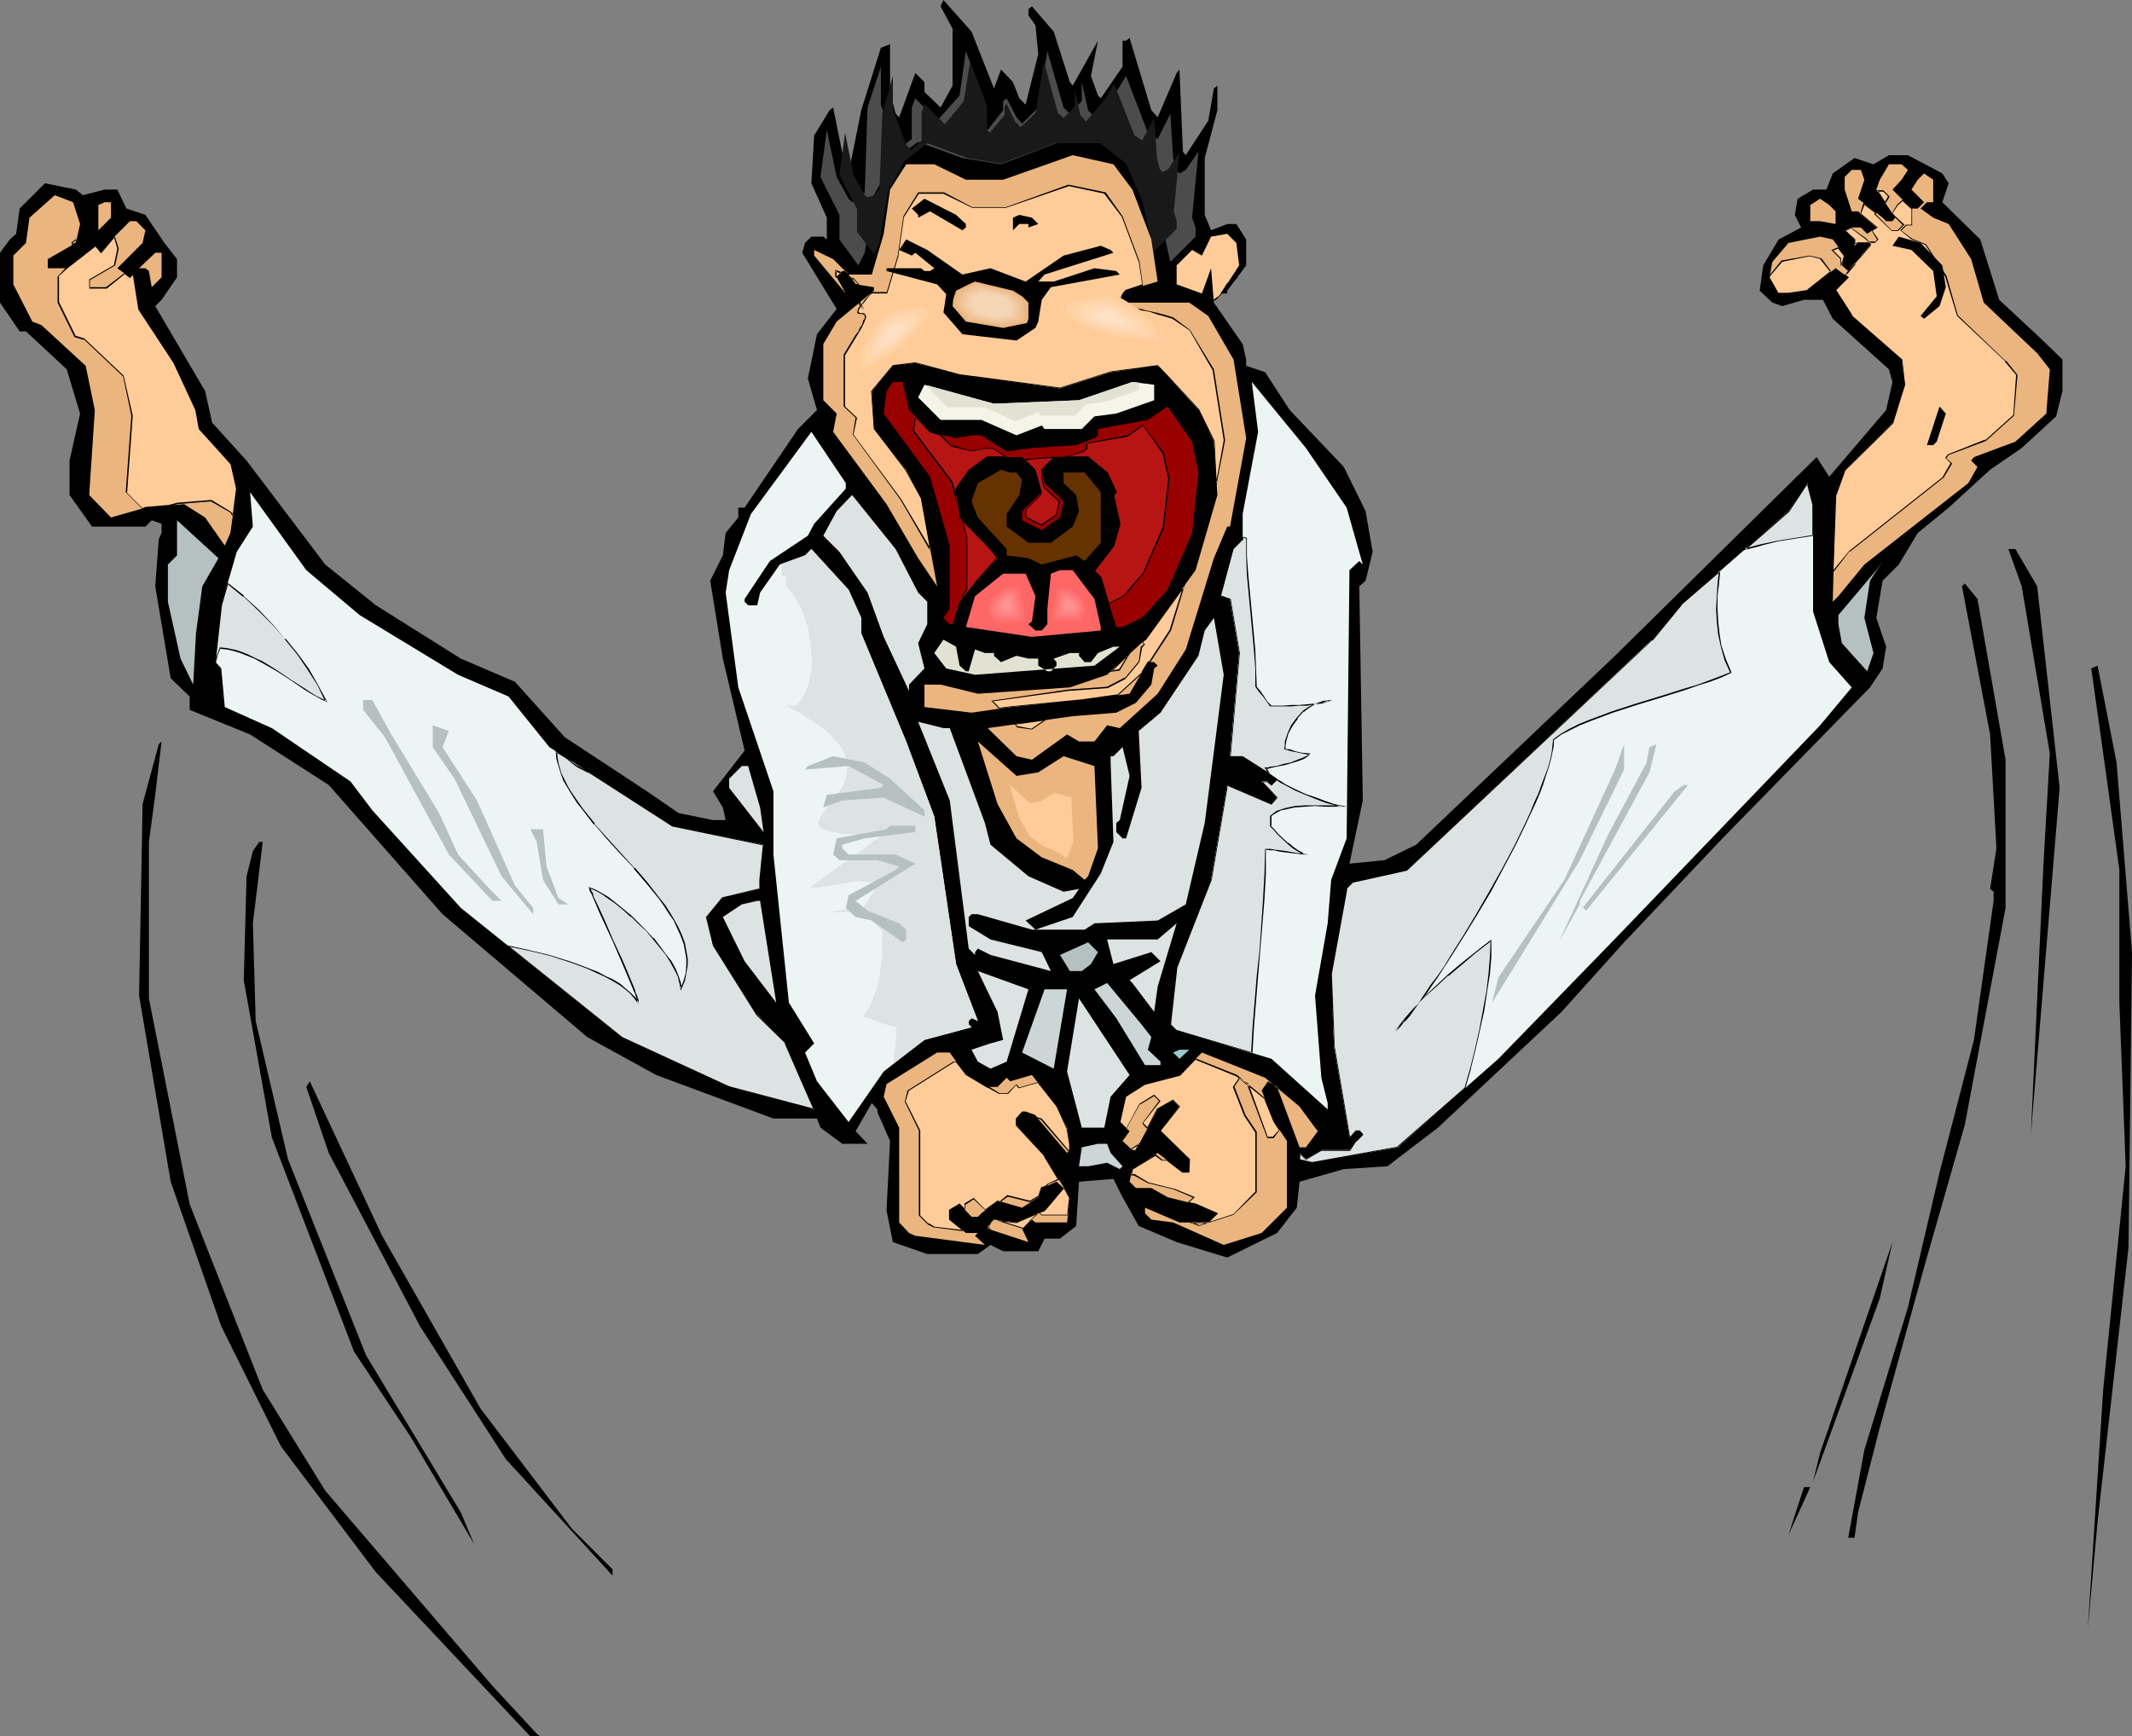<?xml version="1.0" encoding="UTF-8" standalone="no"?>
<svg
   version="1.0"
   width="129.766mm"
   height="105.707mm"
   id="svg129"
   sodipodi:docname="Martial Arts 41.wmf"
   xmlns:inkscape="http://www.inkscape.org/namespaces/inkscape"
   xmlns:sodipodi="http://sodipodi.sourceforge.net/DTD/sodipodi-0.dtd"
   xmlns="http://www.w3.org/2000/svg"
   xmlns:svg="http://www.w3.org/2000/svg">
  <rect width="100%" height="100%" fill="#808080" stroke="none"/>
  <sodipodi:namedview
     id="namedview129"
     pagecolor="#ffffff"
     bordercolor="#000000"
     borderopacity="0.25"
     inkscape:showpageshadow="2"
     inkscape:pageopacity="0.0"
     inkscape:pagecheckerboard="0"
     inkscape:deskcolor="#d1d1d1"
     inkscape:document-units="mm" />
  <defs
     id="defs1">
    <pattern
       id="WMFhbasepattern"
       patternUnits="userSpaceOnUse"
       width="6"
       height="6"
       x="0"
       y="0" />
  </defs>
  <path
     style="fill:#ffcc99;fill-opacity:1;fill-rule:evenodd;stroke:none"
     d="m 268.902,59.29 -0.162,1.292 -0.323,1.454 -0.323,1.616 -0.162,1.616 0.323,0.808 0.162,1.131 v 1.131 l 0.162,1.292 v 2.585 1.292 l 0.162,0.808 1.616,0.323 1.454,-0.162 1.293,-0.162 1.131,-0.646 1.131,-0.646 1.131,-0.969 0.808,-1.131 0.808,-1.454 0.808,-0.323 0.646,-0.323 0.646,-0.485 0.646,-0.485 0.808,-1.292 0.808,-1.292 V 65.106 h 0.162 l 0.808,-0.485 0.808,-0.485 0.162,-0.162 0.162,-0.162 -0.162,-0.162 v -0.323 -0.162 l 0.162,-0.162 v -0.323 -0.646 l 0.485,-0.485 0.323,-0.323 0.162,-0.323 0.162,-1.131 v -1.131 l 0.162,-0.969 0.162,-0.969 v -0.969 l -0.323,-0.969 -0.323,-0.969 -0.808,-0.808 h -4.04 l -0.646,0.162 -0.808,0.162 -1.454,0.323 -1.778,0.162 -1.293,0.323 -0.808,1.292 -1.131,1.292 -1.293,1.131 -0.646,0.323 -0.808,0.323 z"
     id="path1" />
  <path
     style="fill:#000000;fill-opacity:1;fill-rule:evenodd;stroke:none"
     d="m 268.902,59.129 -0.323,1.454 -0.323,1.454 -0.323,1.616 -0.162,1.616 0.323,0.969 V 66.075 l 0.162,1.131 v 1.131 l 0.162,1.292 v 2.585 l 0.162,1.292 0.162,0.969 1.616,0.162 h 1.454 l 1.293,-0.323 1.293,-0.485 1.131,-0.646 0.97,-1.131 v 0 l 0.97,-1.131 0.808,-1.454 h -0.162 l 0.808,-0.162 0.808,-0.323 0.485,-0.485 v 0 l 0.646,-0.646 0.97,-1.292 0.808,-1.292 h -0.162 0.162 v 0 l 0.162,-0.162 0.808,-0.323 0.646,-0.485 0.323,-0.323 0.162,-0.162 -0.162,-0.323 -0.162,-0.162 v 0 -0.162 0.162 l 0.323,-0.323 v -0.323 -0.646 0.162 l 0.808,-0.969 h -0.162 l 0.323,-0.162 v -1.292 l 0.162,-1.131 0.162,-0.969 0.162,-0.969 -0.162,-0.969 -0.162,-0.969 -0.485,-0.969 -0.808,-0.969 h -4.04 l -1.454,0.323 v 0 l -1.454,0.323 -1.778,0.162 -1.454,0.323 -0.808,1.454 -1.131,1.292 0.162,-0.162 -1.293,1.131 -0.646,0.485 -0.808,0.323 -0.97,0.646 0.162,0.162 0.97,-0.646 0.646,-0.323 0.808,-0.485 1.293,-0.969 0.97,-1.292 0.97,-1.454 h -0.162 l 1.293,-0.162 1.778,-0.162 1.454,-0.323 h 0.162 l 0.646,-0.323 0.646,-0.162 v 0 l 4.04,0.162 -0.162,-0.162 0.808,0.969 0.485,0.969 v -0.162 l 0.162,0.969 v 0.969 l -0.162,0.969 v 0.969 l -0.162,1.131 -0.162,1.131 h 0.162 l -0.162,0.162 h -0.162 l -0.808,0.969 v 0.646 0.323 0 l -0.162,0.162 v 0.162 0.323 l 0.162,0.323 v -0.162 0.162 -0.162 l -0.323,0.162 -0.646,0.646 -0.808,0.323 -0.162,0.162 h -0.162 l -0.808,1.292 -0.808,1.292 v 0 l -0.485,0.646 v -0.162 l -0.646,0.485 -0.646,0.485 v 0 l -0.808,0.162 -0.97,1.454 -0.808,1.131 v 0 l -0.97,1.131 v -0.162 l -1.131,0.808 -1.293,0.485 h 0.162 l -1.293,0.162 -1.454,0.162 -1.616,-0.162 h 0.162 l -0.162,-0.808 V 72.214 l -0.162,-2.585 v -1.292 -1.131 l -0.323,-1.131 v 0 l -0.323,-0.969 v 0.162 l 0.323,-1.616 0.323,-1.616 0.323,-1.454 0.162,-1.292 v 0 z"
     id="path2" />
  <path
     style="fill:#000000;fill-opacity:1;fill-rule:evenodd;stroke:none"
     d="m 228.664,20.356 1.616,-4.362 2.747,2.908 1.454,3.716 1.454,1.454 2.909,-11.632 -0.646,-6.624 -1.616,-2.262 V 2.1 l 0.808,-0.646 5.01,5.816 3.717,11.632 0.646,0.808 5.818,-10.339 -1.616,8.078 1.616,4.523 0.646,0.646 5.01,-7.27 V 9.37 h 0.808 l 0.808,-0.646 5.01,16.64 1.454,1.616 4.363,-10.178 0.646,-0.808 0.808,18.902 0.646,0.808 5.171,-7.916 1.293,-7.431 0.808,-0.646 v 5.654 l -2.909,10.986 v 13.086 l 1.454,3.554 3.717,-1.454 h 2.101 l 2.262,3.554 v 5.977 l -4.363,5.816 v 0.646 h -1.454 l 4.202,-6.462 -0.646,-5.17 -2.101,-2.1 -3.717,0.646 -2.101,4.362 -2.262,-1.292 -3.555,3.554 v 4.362 l 5.818,2.1 2.101,-5.816 0.646,7.916 6.626,9.532 0.808,3.554 v 1.454 l 4.363,1.454 5.656,8.724 12.443,13.086 5.01,10.178 1.616,9.37 -1.616,6.624 -1.454,1.292 0.808,49.274 -3.07,14.54 8.08,-0.808 7.272,-3.554 45.733,-43.458 46.379,-45.72 2.909,4.524 13.09,-15.348 1.454,-6.462 -0.808,-2.908 -12.928,-11.632 -2.262,-4.362 h -4.363 l -5.01,1.454 -2.262,-0.808 -2.909,-2.746 0.808,-5.816 3.555,-5.977 5.171,-2.746 -1.454,-2.908 0.646,-3.716 3.555,-2.1 h 3.07 l 1.454,-3.716 5.01,-3.554 4.363,1.454 3.555,-2.1 h 4.363 l 7.918,4.2 1.454,2.262 -1.454,4.362 8.726,8.562 4.363,13.894 9.373,8.724 5.171,5.008 v 7.27 l -1.454,5.816 -7.918,7.27 -7.272,5.008 -9.534,8.724 -7.11,5.816 -4.363,7.27 -3.717,3.716 -1.454,8.562 2.262,6.624 -0.808,5.008 -2.909,4.362 -33.936,34.734 -22.624,23.91 -14.382,15.994 -28.442,26.656 -11.635,8.885 -10.019,0.646 -10.181,2.908 -0.646,5.977 -4.525,5.816 -11.474,5.654 -11.635,-3.554 -8.726,-3.716 -3.717,-6.624 -2.101,-4.2 -7.918,0.646 -0.646,10.178 -3.717,2.908 h -3.555 l -1.454,2.908 h -8.08 l -2.909,-1.454 -2.909,2.1 h -11.635 l -7.918,-2.746 -1.454,-7.27 0.808,-15.994 -2.909,-6.624 v -0.646 l -1.293,-1.454 -3.717,6.462 2.747,2.908 h -5.818 l -5.01,-3.716 -0.808,-2.1 H 177.921 L 150.934,247.338 135.097,238.614 101.808,210.343 75.629,180.617 57.53,168.985 43.632,163.331 V 160.261 l -4.363,-4.2 -3.555,-21.163 0.808,-10.824 0.646,-1.454 v -2.1 l -2.262,-0.808 -1.454,1.454 H 21.17 l -5.171,-7.27 v -7.916 L 18.422,95.155 15.352,84.977 5.979,76.253 H 4.525 L 0,69.63 V 58.159 l 2.262,-3.07 1.454,-1.292 0.808,-5.816 5.818,-5.816 7.11,1.454 1.616,1.292 5.01,-1.292 h 2.909 l 2.101,4.362 4.363,1.454 4.363,6.462 2.909,3.716 v 4.2 l -3.555,5.17 -1.454,1.454 11.474,19.548 1.616,7.27 7.918,8.724 18.099,23.91 11.635,9.37 19.554,12.278 12.443,5.331 11.474,12.763 18.907,12.44 7.272,5.008 7.918,1.616 h 2.909 l -0.646,-2.908 -2.262,-3.716 7.272,-9.37 -5.01,-21.163 -2.909,-17.932 2.909,-5.816 0.646,-5.17 2.909,-3.554 v -2.262 h 1.454 l 12.282,-18.094 4.363,-4.362 -2.101,-7.27 2.101,-10.178 4.525,-5.816 -7.918,-12.924 0.646,-2.262 1.454,-1.454 h 2.747 l 0.808,0.646 v -5.008 l -3.555,-7.916 0.646,-10.986 3.555,-5.816 0.808,-0.646 2.909,14.378 0.646,0.808 2.909,-14.54 4.525,-14.378 2.101,-0.808 v 10.986 l 1.293,5.008 0.808,0.808 3.717,-10.178 2.101,2.1 v 2.262 l 3.717,3.554 2.747,-5.008 V 6.624 L 216.382,1.454 217.029,0 l 6.464,7.27 z"
     id="path3" />
  <path
     style="fill:#4c4c4c;fill-opacity:1;fill-rule:evenodd;stroke:none"
     d="m 226.563,29.08 0.646,0.808 3.555,-4.523 v -2.1 l 0.808,-0.646 2.262,4.362 1.293,1.454 3.717,-3.716 2.101,-12.924 3.717,12.924 1.454,1.454 2.747,-2.908 v -4.362 l 1.454,6.462 1.454,1.616 5.01,-5.816 2.262,-3.716 5.01,13.086 2.262,1.454 2.909,-5.816 0.646,10.178 0.808,2.746 0.646,0.808 1.454,-0.808 2.909,-4.2 -1.454,15.186 0.808,2.262 v 2.1 l -5.818,5.816 -2.909,-13.086 -4.363,-9.37 -6.464,-5.17 h -11.635 l -13.574,5.17 -8.888,-1.454 -10.181,-3.716 -5.818,4.362 -4.363,7.916 -2.101,13.247 -1.454,2.908 -4.363,-5.977 v -5.654 l -4.363,-8.724 1.454,-10.824 2.262,10.824 2.747,5.008 0.808,0.808 1.454,-0.808 1.454,-1.454 0.646,-19.548 3.07,-9.37 v 8.724 l 2.747,7.916 v 0.646 l 1.454,1.616 2.909,-2.262 v -7.27 l 0.808,-2.1 5.01,5.17 5.171,-5.816 1.454,-10.178 4.363,11.47 z"
     id="path4" />
  <path
     style="fill:#191919;fill-opacity:1;fill-rule:evenodd;stroke:none"
     d="m 227.048,29.887 0.646,0.646 3.394,-4.039 v -1.939 l 0.485,-0.646 1.939,4.039 1.293,1.292 3.394,-3.231 1.939,-11.793 3.232,11.793 1.293,1.131 2.586,-2.585 v -3.877 l 1.293,5.816 1.293,1.454 4.525,-5.331 1.939,-3.393 4.686,11.955 1.778,1.131 2.747,-5.17 0.646,9.209 0.646,2.585 0.646,0.646 1.293,-0.646 2.586,-3.877 -1.293,13.732 0.646,1.939 v 1.939 l -5.171,5.17 -2.747,-11.632 -3.717,-8.562 -5.979,-4.685 h -10.342 l -12.443,4.685 -7.757,-1.292 -9.211,-3.393 -5.171,4.039 -3.878,7.108 -1.939,11.793 -1.293,2.585 -3.878,-5.17 v -5.17 l -4.04,-7.916 1.293,-9.693 1.939,9.693 2.586,4.685 0.646,0.485 1.454,-0.485 1.293,-1.292 0.646,-17.609 2.424,-8.562 v 7.755 l 2.747,7.108 v 0.646 l 1.454,1.616 2.424,-2.262 v -6.301 l 0.646,-2.1 4.686,4.685 4.363,-5.331 1.454,-9.047 3.878,10.339 z"
     id="path5" />
  <path
     style="fill:#eab57f;fill-opacity:1;fill-rule:evenodd;stroke:none"
     d="m 260.499,43.619 4.363,11.47 1.454,9.693 -7.272,2.1 -1.454,1.292 v 1.454 h 15.998 l 4.363,3.07 5.818,10.016 2.909,18.094 -3.717,20.356 h -0.646 l -3.07,7.27 -6.464,21.002 -6.464,10.178 -8.726,7.916 -2.909,-0.646 -2.909,3.716 h -3.555 l -2.747,-1.616 -8.08,5.816 -3.555,-0.808 -6.626,-6.462 19.554,-2.746 10.019,-0.808 4.525,-2.262 3.555,-4.2 0.646,-3.716 0.808,-0.646 -0.808,-0.808 h -1.454 l -4.202,7.27 -10.989,1.454 -16.483,1.616 -8.888,1.292 -10.827,-1.292 v -5.17 h 3.717 l 8.565,2.1 21.17,-1.454 8.565,-2.908 8.726,-8.078 11.635,-15.994 5.01,-17.286 -0.808,-12.278 -3.555,-7.27 -7.11,-8.078 -2.262,-2.1 -10.827,1.454 -11.635,3.716 -23.109,-3.07 -10.181,-2.746 -5.171,0.646 -4.848,5.816 0.485,8.724 7.434,9.37 3.394,6.624 3.717,20.194 -4.363,-6.462 -7.272,-12.44 -12.282,-16.64 0.808,-4.2 -3.07,-3.07 V 79.161 l 3.07,-5.17 8.565,-7.108 V 66.075 l -4.202,-0.646 -1.616,-2.262 -0.646,-0.808 h -0.808 l -1.293,1.454 2.101,3.716 -7.272,-8.724 v -1.292 l 4.363,2.1 3.555,3.554 h 5.333 l 2.747,-9.37 1.454,-10.178 3.717,-5.816 h 6.464 l 7.272,3.554 h 8.565 l 15.998,-5.654 9.373,2.1 z"
     id="path6" />
  <path
     style="fill:#ffcc99;fill-opacity:1;fill-rule:evenodd;stroke:none"
     d="m 195.859,63.975 0.97,1.454 0.808,0.162 -1.454,-1.454 z m 62.216,-14.217 4.04,10.339 0.808,5.493 -3.878,1.292 -0.646,0.646 -0.323,0.646 -0.323,0.646 v 0.323 l 0.323,0.485 0.323,0.323 0.485,0.323 0.646,0.162 0.808,0.323 0.97,0.162 1.131,0.323 1.131,0.323 1.454,0.323 1.454,0.323 1.616,0.485 1.778,0.485 3.878,2.746 5.333,9.047 2.586,16.317 -1.778,9.855 -0.646,-9.532 -3.555,-7.27 -7.11,-8.078 -2.262,-2.1 -10.827,1.454 -11.635,3.716 -23.109,-3.07 -10.181,-2.746 -5.171,0.646 -4.848,5.816 0.485,8.724 7.434,9.37 3.394,6.624 2.262,11.793 -0.323,-0.323 -6.626,-11.147 -10.989,-15.024 0.808,-3.877 -2.747,-2.585 v -11.793 l 2.747,-4.523 0.485,-0.969 0.485,-0.646 0.323,-0.646 0.323,-0.646 0.162,-0.485 0.162,-0.323 0.162,-0.646 -0.162,-0.323 -0.162,-0.323 h -0.808 l -0.323,-0.162 h -0.162 l -0.162,-0.162 0.162,-0.323 0.162,-0.646 0.323,-0.323 0.323,-0.485 0.323,-0.485 0.646,-0.646 0.646,-0.808 0.646,-0.808 h 3.555 l 2.424,-8.562 1.293,-9.047 3.394,-5.331 h 5.979 l 6.464,3.231 h 7.757 l 14.382,-5.008 8.403,1.777 z m 14.221,85.3 -3.07,10.016 -4.686,7.27 h -0.485 l -1.293,2.423 -5.818,5.17 -8.08,1.131 -16.483,1.616 -2.586,0.162 -1.616,-1.454 17.614,-2.585 9.05,-0.646 3.878,-2.1 3.394,-3.877 0.485,-3.231 0.646,-0.646 -0.485,-0.485 0.646,-0.646 z m -31.835,30.695 -3.07,2.1 -3.394,-0.646 -0.485,-0.646 z m 19.069,-14.863 -3.878,3.393 1.778,-0.162 z m -61.731,-81.261 -0.323,0.162 1.293,1.454 z m -5.333,-5.816 0.97,-0.969 -1.131,-0.646 v 1.292 z"
     id="path7" />
  <path
     style="fill:#000000;fill-opacity:1;fill-rule:evenodd;stroke:none"
     d="m 195.536,63.814 1.131,1.616 1.293,0.323 -1.616,-1.777 -0.808,-0.162 0.162,0.323 0.485,0.162 v -0.162 l 1.454,1.454 v -0.162 l -0.808,-0.162 v 0 l -0.97,-1.292 -0.162,0.162 z"
     id="path8" />
  <path
     style="fill:#000000;fill-opacity:1;fill-rule:evenodd;stroke:none"
     d="m 258.075,49.92 3.878,10.339 v -0.162 l 0.808,5.493 v -0.162 l -3.878,1.292 -0.646,0.808 -0.323,0.646 -0.162,0.646 v 0.323 l 0.162,0.485 0.323,0.485 0.485,0.323 0.646,0.162 0.808,0.323 0.97,0.162 h 0.162 l 1.131,0.323 1.131,0.162 1.454,0.323 h -0.162 l 1.454,0.485 1.778,0.485 1.616,0.485 4.04,2.746 -0.162,-0.162 5.333,9.209 v -0.162 l 2.586,16.317 -1.778,9.855 h 0.162 l -0.485,-9.693 -3.555,-7.27 -7.272,-7.916 -2.262,-2.262 -10.827,1.454 -11.635,3.716 v 0 l -23.109,-3.07 v 0 l -10.181,-2.746 -5.171,0.646 -5.01,5.977 0.646,8.724 7.272,9.532 3.555,6.462 v 0 l 2.101,11.793 h 0.323 l -0.323,-0.485 -6.626,-11.147 -10.989,-14.863 v 0 l 0.808,-3.877 -2.909,-2.746 0.162,0.162 v -11.793 0 l 2.747,-4.523 0.485,-0.808 0.485,-0.808 0.323,-0.646 0.323,-0.646 0.162,-0.485 0.162,-0.323 0.162,-0.646 -0.162,-0.485 -0.323,-0.323 h -0.808 l -0.323,-0.162 h -0.162 v 0 0 0 -0.323 0 l 0.323,-0.646 0.162,-0.323 0.323,-0.485 0.485,-0.485 0.485,-0.646 0.646,-0.808 0.808,-0.808 -0.162,0.162 h 3.555 l 2.586,-8.562 v -0.162 l 1.293,-9.047 v 0.162 l 3.394,-5.331 h -0.162 5.979 -0.162 l 6.626,3.231 h 7.757 l 14.544,-5.008 h -0.162 l 8.403,1.777 h -0.162 l 4.04,5.331 0.162,-0.162 -3.878,-5.493 -8.565,-1.777 -14.382,5.17 v 0 h -7.757 v 0 l -6.464,-3.393 h -5.979 l -3.394,5.493 -1.293,9.047 v 0 l -2.586,8.562 0.162,-0.162 h -3.555 l -0.808,0.969 -0.646,0.646 -0.485,0.646 -0.485,0.646 -0.323,0.323 -0.323,0.485 -0.162,0.485 -0.162,0.485 0.323,0.323 h 0.162 0.323 l 0.808,0.162 -0.162,-0.162 0.323,0.323 v 0 0.323 0.646 -0.162 l -0.323,0.323 -0.162,0.646 -0.162,0.485 -0.485,0.646 -0.323,0.808 -0.646,0.808 -2.747,4.523 v 11.955 l 2.747,2.585 v 0 l -0.646,3.877 10.989,15.024 6.464,11.147 0.808,0.969 -2.424,-12.601 -3.555,-6.462 -7.272,-9.532 v 0.162 l -0.646,-8.724 v 0 l 5.01,-5.816 -0.162,0.162 5.171,-0.808 v 0 l 10.019,2.908 h 0.162 l 23.109,2.908 11.635,-3.716 v 0 l 10.827,-1.292 -0.162,-0.162 2.424,2.1 7.11,8.078 h -0.162 l 3.717,7.27 v 0 l 0.485,10.501 2.101,-10.824 -2.586,-16.317 -5.494,-9.047 -3.878,-2.908 -1.616,-0.485 -1.778,-0.485 -1.454,-0.323 v 0 l -1.454,-0.323 -1.131,-0.323 -1.131,-0.162 v 0 l -0.97,-0.323 -0.808,-0.162 -0.646,-0.323 -0.485,-0.323 v 0 l -0.323,-0.323 v 0 l -0.162,-0.323 v 0 -0.323 0 l 0.162,-0.646 0.485,-0.485 0.485,-0.808 v 0.162 l 3.878,-1.292 -0.808,-5.654 -3.878,-10.339 z"
     id="path9" />
  <path
     style="fill:#000000;fill-opacity:1;fill-rule:evenodd;stroke:none"
     d="m 272.457,135.059 h -0.323 l -3.07,9.855 -4.686,7.27 h 0.162 -0.485 l -1.454,2.423 h 0.162 l -5.818,5.331 v -0.162 l -8.08,1.131 -16.483,1.616 -2.586,0.323 h 0.162 l -1.616,-1.616 -0.162,0.162 17.614,-2.423 9.05,-0.646 4.04,-2.1 3.232,-3.877 0.646,-3.393 v 0 l 0.646,-0.646 -0.485,-0.646 v 0.162 l 0.485,-0.485 h 0.162 l 8.888,-12.278 0.162,-0.646 -9.373,12.763 v 0 l -0.485,0.646 0.485,0.485 v -0.162 l -0.808,0.646 -0.485,3.393 v 0 l -3.232,3.877 v -0.162 l -4.04,2.1 h 0.162 l -9.05,0.646 -17.776,2.585 1.778,1.777 2.586,-0.323 16.483,-1.454 8.242,-1.131 5.818,-5.331 1.293,-2.423 -0.162,0.162 h 0.485 l 4.848,-7.431 3.232,-10.663 z"
     id="path10" />
  <path
     style="fill:#000000;fill-opacity:1;fill-rule:evenodd;stroke:none"
     d="m 240.461,165.754 -0.162,-0.162 -3.07,2.1 h 0.162 l -3.394,-0.646 0.162,0.162 -0.646,-0.646 v 0.162 l 6.949,-0.969 0.485,-0.323 -7.595,1.131 0.646,0.808 3.394,0.485 3.555,-2.423 z"
     id="path11" />
  <path
     style="fill:#000000;fill-opacity:1;fill-rule:evenodd;stroke:none"
     d="m 260.014,150.245 -4.686,4.362 2.262,-0.323 2.424,-4.039 -0.646,0.646 -1.939,3.07 v 0 l -1.778,0.323 0.162,0.162 3.717,-3.554 h -0.162 z"
     id="path12" />
  <path
     style="fill:#000000;fill-opacity:1;fill-rule:evenodd;stroke:none"
     d="m 197.798,69.468 -0.485,0.162 1.293,1.777 0.323,-0.162 -1.131,-1.777 -0.162,0.162 0.97,1.777 0.323,-0.162 -1.293,-1.616 v 0.162 h 0.162 l -0.162,-0.162 z"
     id="path13" />
  <path
     style="fill:#000000;fill-opacity:1;fill-rule:evenodd;stroke:none"
     d="m 192.465,63.975 1.293,-1.292 -1.616,-0.646 v 1.616 l 0.323,0.323 0.162,-0.323 -0.323,-0.162 h 0.162 v -1.292 l -0.323,0.162 1.293,0.646 v -0.323 l -0.97,0.969 h 0.162 z"
     id="path14" />
  <path
     style="fill:#eab57f;fill-opacity:1;fill-rule:evenodd;stroke:none"
     d="m 438.905,39.096 -1.454,2.262 -2.101,2.262 4.363,4.362 h 1.454 l 1.454,-1.454 -2.909,-2.908 1.454,-2.262 1.454,-1.454 2.101,1.454 v 5.17 h -1.454 l -1.454,1.454 2.909,2.1 3.555,1.454 5.171,8.078 2.909,10.016 12.282,11.632 2.909,3.716 -0.808,10.178 -7.11,6.462 -9.534,3.554 -0.646,0.808 1.454,1.454 -2.101,3.716 -23.917,18.74 -5.979,7.27 -1.293,1.292 0.646,-24.556 2.101,-5.816 10.989,-10.824 2.909,-8.724 -0.808,-5.816 -11.474,-10.016 -3.717,-5.816 2.909,-3.07 -2.909,-2.1 -6.464,5.17 -4.363,0.646 h -2.262 l -2.101,-3.716 0.646,-3.554 3.717,-4.362 7.272,-1.454 2.909,0.646 2.747,3.716 -0.646,2.262 1.454,1.292 2.909,-3.554 2.101,-2.262 v -0.646 h -2.747 l -0.808,0.646 v -1.454 l -2.262,-2.1 1.616,-0.646 h 2.101 l 1.454,1.454 2.101,-1.454 -4.202,-3.716 h -1.454 l -1.616,-5.008 v -2.908 l 1.616,-1.616 h 2.101 l 0.808,2.262 -1.454,4.362 5.656,4.362 0.808,0.808 h 1.454 l 0.646,-0.808 -4.363,-6.462 0.808,-2.262 2.101,-3.554 h 2.909 z"
     id="path15" />
  <path
     style="fill:#ffcc99;fill-opacity:1;fill-rule:evenodd;stroke:none"
     d="m 423.876,60.583 -0.323,0.323 v -1.292 l -2.101,-2.1 1.454,-0.485 1.454,1.777 z m 10.666,-15.348 -0.808,1.292 -1.939,-2.585 h 1.454 z m -3.07,3.716 -2.586,-2.1 -0.162,0.323 -0.808,2.1 3.717,3.07 -0.97,0.646 1.293,2.1 -0.646,0.646 h -1.293 l -0.808,-0.646 -3.394,-2.746 -1.454,0.646 2.262,2.1 v 0.646 l 0.323,0.485 0.485,-0.323 h 2.747 v 0.646 l -2.101,2.262 -1.454,1.777 v 0.323 l -1.778,2.1 -0.485,0.323 0.808,0.485 -2.909,3.07 3.717,5.816 11.474,10.016 0.808,5.816 -2.909,8.724 -10.989,10.824 -2.101,5.816 -0.485,17.448 3.717,-4.524 21.493,-16.963 1.939,-3.231 -1.293,-1.292 0.485,-0.646 8.565,-3.393 6.464,-5.816 0.808,-9.209 -2.586,-3.07 -11.15,-10.663 -2.586,-9.047 -4.686,-7.27 -3.07,-1.131 -2.586,-2.1 1.293,-1.292 h 1.293 v -3.716 h -0.162 l -1.939,-1.939 -1.293,1.131 -1.293,1.939 0.646,0.646 2.101,1.939 -1.454,1.292 h -1.293 l -3.878,-3.716 z m -24.402,14.54 2.747,-3.393 6.464,-1.292 2.586,0.808 2.262,2.908 -5.333,4.362 -4.363,0.646 h -2.262 l -2.101,-3.716 z"
     id="path16" />
  <path
     style="fill:#000000;fill-opacity:1;fill-rule:evenodd;stroke:none"
     d="m 423.715,60.421 v 0 l -0.323,0.323 0.162,0.162 V 59.452 l -1.939,-1.939 v 0.162 l 1.293,-0.485 v 0 0 l -0.162,-0.162 1.454,1.939 v -0.162 l -0.485,1.616 0.162,0.162 0.646,-1.777 -1.454,-1.939 h -0.162 l -1.616,0.646 2.101,2.1 v 0 1.616 l 0.485,-0.646 z"
     id="path17" />
  <path
     style="fill:#000000;fill-opacity:1;fill-rule:evenodd;stroke:none"
     d="m 434.38,45.235 v -0.162 l -0.808,1.454 h 0.162 l -1.778,-2.746 -0.162,0.323 h 1.454 l -0.162,-0.162 1.293,1.292 h 0.323 l -1.454,-1.454 h -1.616 l 2.101,3.07 0.97,-1.616 z"
     id="path18" />
  <path
     style="fill:#000000;fill-opacity:1;fill-rule:evenodd;stroke:none"
     d="m 431.633,48.951 -2.909,-2.262 -0.162,0.323 -0.646,2.262 3.717,3.07 v -0.162 l -1.131,0.808 1.293,2.1 0.162,-0.162 -0.646,0.808 v -0.162 h -1.293 v 0.162 l -0.646,-0.808 v 0 l -3.555,-2.585 -1.616,0.646 2.424,2.262 -0.162,-0.162 v 0.808 l 0.485,0.323 0.485,-0.323 v 0 h 2.747 -0.162 v 0.646 h 0.162 l -2.101,2.262 h -0.162 l -1.293,1.616 v 0.485 -0.162 l -1.939,2.1 h 0.162 l -0.646,0.485 0.808,0.646 v -0.162 l -2.909,3.07 3.717,5.816 11.635,10.178 v -0.162 l 0.646,5.816 v 0 l -2.909,8.724 h 0.162 l -11.15,10.824 -2.101,5.816 -0.485,17.932 3.878,-5.008 v 0.162 l 21.654,-17.125 1.939,-3.231 -1.454,-1.292 h 0.162 l 0.485,-0.646 v 0 l 8.565,-3.231 6.464,-5.816 0.808,-9.37 -2.586,-3.231 h -0.162 L 450.379,72.537 v 0 l -2.586,-9.047 -4.686,-7.27 -3.232,-1.292 -2.586,-1.939 v 0.162 l 1.293,-1.292 v 0 h 1.293 v -4.039 h -0.162 v 0 l -1.939,-1.939 -1.293,1.131 -1.293,2.1 0.485,0.646 v 0 l 2.101,2.1 v -0.162 l -1.293,1.292 v 0 h -1.293 v 0 l -3.878,-3.877 0.162,0.162 0.162,-0.323 h -0.323 l -0.162,0.323 4.04,3.877 h 1.454 l 1.454,-1.454 -2.262,-2.1 v 0 l -0.485,-0.646 v 0.162 l 1.293,-1.939 v 0 l 1.131,-0.969 h -0.162 l 1.939,1.777 h 0.323 -0.162 v 3.716 h 0.162 -1.454 l -1.293,1.292 2.586,2.1 3.232,1.292 v 0 l 4.525,7.27 2.747,9.047 11.15,10.501 h -0.162 l 2.586,3.07 v 0 l -0.646,9.209 v 0 l -6.464,5.816 v -0.162 l -8.565,3.393 -0.646,0.808 1.293,1.292 v -0.162 l -1.939,3.393 0.162,-0.162 -21.654,17.125 -3.717,4.524 h 0.162 l 0.646,-17.448 v 0.162 l 2.101,-5.816 v 0 l 10.989,-10.824 2.747,-8.885 -0.646,-5.816 -11.635,-10.178 h 0.162 l -3.717,-5.816 -0.162,0.162 3.07,-3.07 -0.808,-0.646 v 0.323 l 0.323,-0.485 h 0.162 l 1.778,-2.1 v -0.323 0 l 1.454,-1.616 v 0 l 2.101,-2.423 v -0.808 h -3.07 l -0.323,0.323 h 0.162 l -0.485,-0.323 h 0.162 v -0.646 l -2.262,-2.1 v 0.162 l 1.293,-0.646 v 0 l 3.394,2.585 v 0 l 0.808,0.808 h 1.293 l 0.808,-0.808 -1.454,-2.1 v 0.162 l 1.293,-0.808 -3.878,-3.231 v 0.162 l 0.808,-2.1 v -0.162 h -0.162 l 2.747,2.1 -0.162,-0.162 z"
     id="path19" />
  <path
     style="fill:#000000;fill-opacity:1;fill-rule:evenodd;stroke:none"
     d="m 407.232,63.49 2.747,-3.231 h -0.162 L 416.281,58.967 v 0 l 2.586,0.646 h -0.162 l 2.424,3.07 v -0.323 l -5.494,4.362 h 0.162 l -4.363,0.646 h -2.262 v 0.162 l -2.101,-3.716 v 0.162 l 0.162,-0.485 -0.162,-0.162 -0.162,0.485 2.101,3.877 h 2.424 l 4.363,-0.646 5.494,-4.523 -2.262,-3.07 -2.747,-0.646 -6.464,1.131 -2.747,3.393 z"
     id="path20" />
  <path
     style="fill:#eab57f;fill-opacity:1;fill-rule:evenodd;stroke:none"
     d="m 18.422,51.536 -0.97,4.362 -6.464,3.716 v 2.1 h 4.363 l 6.464,-5.17 1.454,1.616 3.07,-3.716 3.555,-3.554 h 1.454 l 2.101,2.1 -0.646,2.908 -5.818,5.816 2.909,2.1 0.808,-0.646 1.293,7.916 7.918,12.44 5.171,10.824 0.646,4.362 7.272,7.916 1.454,5.816 -1.454,10.178 -1.293,2.908 -4.525,-6.462 -4.848,-3.07 -8.888,0.808 -7.918,2.262 -5.01,-5.17 L 21.816,94.347 19.715,84.169 9.534,74.799 7.434,73.991 3.07,65.429 v -6.624 l 2.909,-2.908 0.808,-5.816 5.818,-5.17 4.202,1.616 z"
     id="path21" />
  <path
     style="fill:#000000;fill-opacity:1;fill-rule:evenodd;stroke:none"
     d="m 222.2,51.536 v 0.808 l -0.808,0.646 -7.434,-4.362 -2.747,1.454 v -0.646 l -1.454,-1.454 2.909,-2.262 7.272,3.716 z"
     id="path22" />
  <path
     style="fill:#eab57f;fill-opacity:1;fill-rule:evenodd;stroke:none"
     d="m 422.26,48.628 v 2.908 l -3.555,-0.646 h -2.262 V 47.174 l 2.262,-1.454 2.101,1.454 z"
     id="path23" />
  <path
     style="fill:#eab57f;fill-opacity:1;fill-rule:evenodd;stroke:none"
     d="m 25.533,50.082 -2.909,2.908 V 47.174 l 1.454,-0.646 h 1.454 z"
     id="path24" />
  <path
     style="fill:#000000;fill-opacity:1;fill-rule:evenodd;stroke:none"
     d="m 238.845,51.536 -2.262,0.808 v -0.808 h -2.101 l -1.454,1.454 v -2.908 l 1.454,-0.646 2.909,0.646 z"
     id="path25" />
  <path
     style="fill:#000000;fill-opacity:1;fill-rule:evenodd;stroke:none"
     d="m 446.823,61.067 0.808,5.008 -1.454,4.362 -3.555,2.908 -0.808,-0.646 3.717,-4.523 -0.808,-5.816 -5.01,-4.847 -4.363,-0.969 1.454,-2.1 5.01,1.454 z"
     id="path26" />
  <path
     style="fill:#000000;fill-opacity:1;fill-rule:evenodd;stroke:none"
     d="m 221.392,63.167 6.464,-1.454 8.08,3.07 8.726,-5.977 8.565,-2.262 2.262,0.969 0.646,0.646 -15.837,5.008 -1.454,1.616 h 3.555 l 9.373,-3.07 5.01,0.646 0.808,0.808 -15.837,2.908 -2.101,2.908 -0.808,5.008 -0.646,1.454 -4.363,2.908 -12.443,-1.454 -4.363,-5.008 0.646,-4.2 -2.101,-2.262 -11.635,-3.07 v -0.646 h 7.918 l 0.808,0.646 h 1.293 l 0.97,-0.646 -4.363,-3.554 -0.808,0.646 -2.909,-1.292 1.616,-2.423 4.848,2.423 z"
     id="path27" />
  <path
     style="fill:#eab57f;fill-opacity:1;fill-rule:evenodd;stroke:none"
     d="m 37.168,63.814 -2.262,2.262 -0.646,-3.716 -0.808,-0.646 h -1.454 l 3.717,-3.554 h 1.454 z"
     id="path28" />
  <path
     style="fill:#eab57f;fill-opacity:1;fill-rule:evenodd;stroke:none"
     d="m 235.128,68.176 1.454,1.454 v 3.716 l -0.323,0.969 -5.494,1.131 -8.565,-1.454 -3.07,-3.554 0.162,-1.616 0.646,-1.939 2.909,-1.454 1.454,-0.646 8.726,2.1 z"
     id="path29" />
  <path
     style="fill:#edbc8c;fill-opacity:1;fill-rule:evenodd;stroke:none"
     d="m 234.481,68.337 1.293,1.292 v 3.393 l -0.323,0.808 -2.424,0.646 -2.424,0.485 -4.04,-0.646 -3.878,-0.646 -2.586,-3.231 v -1.616 l 0.646,-1.777 1.293,-0.646 1.454,-0.646 1.131,-0.485 4.04,0.969 3.878,0.808 0.97,0.646 z"
     id="path30" />
  <path
     style="fill:#efc496;fill-opacity:1;fill-rule:evenodd;stroke:none"
     d="m 233.835,68.499 0.485,0.646 0.646,0.646 v 2.908 l -0.162,0.485 -0.162,0.323 -4.363,0.969 -3.555,-0.485 -3.555,-0.646 -1.131,-1.454 -1.293,-1.454 0.162,-0.808 v -0.323 -0.323 l 0.323,-0.808 0.162,-0.808 1.293,-0.485 1.131,-0.646 0.646,-0.323 0.485,-0.323 7.11,1.777 0.97,0.646 z"
     id="path31" />
  <path
     style="fill:#f2c9a3;fill-opacity:1;fill-rule:evenodd;stroke:none"
     d="m 233.027,68.822 0.485,0.485 0.646,0.485 v 2.585 l -0.323,0.808 -1.778,0.323 -2.101,0.485 -3.07,-0.485 -3.07,-0.646 -1.131,-1.292 -0.97,-1.292 v -1.131 l 0.162,-0.646 0.162,-0.323 0.162,-0.485 2.101,-0.969 0.97,-0.646 3.232,0.969 3.07,0.646 z"
     id="path32" />
  <path
     style="fill:#f4d1ad;fill-opacity:1;fill-rule:evenodd;stroke:none"
     d="m 232.381,68.822 0.485,0.646 0.485,0.323 v 2.423 l -0.162,0.162 v 0.323 l -3.394,0.808 -2.747,-0.485 -2.747,-0.485 -0.808,-1.131 -0.97,-1.131 v -0.485 -0.485 l 0.162,-0.646 0.162,-0.646 0.97,-0.323 0.97,-0.485 0.808,-0.485 2.747,0.646 2.747,0.646 0.646,0.485 z"
     id="path33" />
  <path
     style="fill:#f4d6b5;fill-opacity:1;fill-rule:evenodd;stroke:none"
     d="m 231.734,69.145 0.808,0.646 v 2.1 l -0.162,0.485 -2.909,0.485 -4.686,-0.646 -1.454,-1.939 v -0.808 l 0.323,-1.131 1.616,-0.646 0.646,-0.485 4.686,1.131 z"
     id="path34" />
  <path
     style="fill:#990000;fill-opacity:1;fill-rule:evenodd;stroke:none"
     d="m 209.11,94.347 4.848,5.008 5.979,1.454 3.555,-0.646 h 2.262 l 5.818,3.716 5.818,-0.808 10.181,-0.646 4.202,-1.616 0.808,-0.646 v -1.454 l 11.474,-2.1 4.525,-3.07 5.656,8.078 1.454,7.108 -1.454,13.894 -5.656,13.086 -4.525,5.008 -1.454,1.454 -4.363,2.1 h -1.454 l -3.555,-11.47 -1.454,-1.616 4.363,-5.654 1.454,-5.008 -1.454,-6.624 0.646,-0.646 -2.101,-4.523 -4.363,-3.554 h -7.918 l -2.747,2.908 0.646,3.07 4.363,4.2 -0.808,3.716 -4.202,2.908 -4.525,-2.262 v -2.1 l 4.525,-4.362 -1.454,-5.17 -3.07,-2.908 h -7.918 l -4.363,2.908 -2.909,4.362 0.808,6.624 7.11,7.27 1.616,2.1 -8.726,10.016 -1.616,5.17 h -0.646 l -1.454,-1.454 1.454,-2.1 v -14.54 l -4.525,-15.832 -10.666,-14.54 0.646,-5.17 1.454,-2.1 h 2.262 z"
     id="path35" />
  <path
     style="fill:#f4f4e8;fill-opacity:1;fill-rule:evenodd;stroke:none"
     d="m 265.509,92.085 -8.726,3.07 -5.01,0.646 -2.909,2.908 h -8.565 l -0.646,-0.808 -5.818,2.262 -8.08,-3.554 h -9.373 l -5.171,-5.17 1.454,-2.908 15.998,4.362 19.554,-0.808 12.282,-4.2 5.01,0.646 z"
     id="path36" />
  <path
     style="fill:#edf4f4;fill-opacity:1;fill-rule:evenodd;stroke:none"
     d="m 309.787,116.803 3.717,13.086 -0.808,-0.808 -2.262,2.1 -0.646,61.713 -3.555,9.532 -0.808,10.016 -2.909,16.64 1.454,18.902 1.454,5.816 v 1.454 l -12.928,-11.632 -21.816,-6.624 -1.454,-1.292 1.454,-13.086 7.918,-20.194 3.717,-21.81 10.181,4.362 1.293,-1.454 -3.555,-3.716 h 1.454 l 0.808,0.808 1.293,-1.454 -7.918,-5.17 h -2.909 l 2.101,-23.748 -2.101,-12.44 -2.101,-0.646 2.909,-10.824 2.101,-2.262 v -5.816 l 3.555,-18.902 -1.454,-11.47 12.443,15.186 z"
     id="path37" />
  <path
     style="fill:#000000;fill-opacity:1;fill-rule:evenodd;stroke:none"
     d="m 445.531,101.617 -0.808,0.808 h -1.454 l 2.909,-8.885 1.454,1.616 z"
     id="path38" />
  <path
     style="fill:#edf4f4;fill-opacity:1;fill-rule:evenodd;stroke:none"
     d="m 194.566,112.441 -7.272,8.078 -1.454,2.746 -8.726,5.816 -5.818,8.724 v 0.646 l 0.808,0.808 h 2.101 l 0.646,-2.908 4.525,-6.462 5.818,-2.1 1.454,-1.454 8.565,9.37 2.909,6.462 v 3.554 l 10.342,24.879 6.464,17.286 5.01,33.926 5.01,13.086 -1.454,-0.646 -0.646,0.646 v 0.808 l 0.646,0.646 -10.827,2.908 -9.373,7.27 -8.08,11.632 -7.272,-9.37 -2.747,-6.624 2.101,-2.1 -5.818,-9.37 -3.555,-34.088 v -14.54 l -8.08,-23.91 -2.909,-21.81 0.808,-5.17 5.01,-12.924 13.898,-18.902 7.918,11.793 z"
     id="path39" />
  <path
     style="fill:#dde2e2;fill-opacity:1;fill-rule:evenodd;stroke:none"
     d="m 205.393,244.753 0.646,-4.362 0.162,-2.1 v -2.1 h -0.808 l -0.97,-0.323 -1.939,-0.646 -2.101,-0.808 -0.97,-0.323 h -0.808 l 0.646,-1.292 0.808,-1.131 0.97,-2.423 0.808,-2.262 0.485,-2.423 0.323,-2.423 0.323,-2.585 v -2.585 -2.746 l -4.363,-4.362 h -7.757 l 0.808,-0.162 0.97,-0.162 2.101,-0.323 1.939,-0.323 0.97,-0.162 h 0.97 l 0.323,-0.485 0.646,-0.808 0.97,-1.616 0.485,-0.808 0.485,-0.808 0.162,-0.485 0.162,-0.646 -1.939,-0.162 -1.939,-0.162 -1.939,0.162 -3.717,0.646 -1.939,0.323 -1.939,0.323 h -2.101 l 16.645,-12.117 h -3.394 -1.454 -1.293 l -1.293,-0.162 h -1.131 l -0.97,-0.162 -0.97,-0.162 -0.808,-0.162 h -0.646 l -0.646,-0.323 -0.646,-0.162 -0.646,-0.323 -0.485,-0.485 -0.323,-0.646 v -0.485 l 0.323,-0.646 0.323,-0.646 0.485,-0.808 0.646,-0.808 0.646,-0.808 0.808,-0.969 1.454,-2.1 0.646,-0.969 0.646,-1.131 0.323,-1.292 0.323,-1.292 v -1.131 l -0.162,-1.454 -0.323,-1.292 -0.808,-1.616 -1.131,-1.454 -0.646,-0.646 -0.808,-0.969 -0.808,-0.646 -0.97,-0.808 -1.131,-0.808 -1.131,-0.808 -1.454,-0.808 -1.293,-0.969 -1.616,-0.808 -1.778,-0.969 h 1.131 1.131 l 1.131,-1.292 0.97,-1.454 0.646,-1.777 0.485,-1.777 0.323,-1.777 0.162,-2.1 -0.162,-1.939 -0.162,-2.1 -0.323,-1.939 -0.323,-1.939 -0.646,-1.939 -0.646,-1.777 -0.808,-1.616 -0.97,-1.616 -0.808,-1.292 -1.131,-1.131 v -2.262 h -0.97 v -2.908 l 5.333,-1.939 1.454,-1.454 8.565,9.37 2.909,6.462 v 3.554 l 10.342,24.879 6.464,17.286 5.01,33.926 5.01,13.086 -1.454,-0.646 -0.646,0.646 v 0.808 l 0.646,0.646 -10.827,2.908 z"
     id="path40" />
  <path
     style="fill:#663200;fill-opacity:1;fill-rule:evenodd;stroke:none"
     d="m 233.835,108.725 1.293,1.616 -0.646,3.554 -2.909,4.362 v 2.908 l 5.01,3.716 h 5.171 l 5.01,-3.716 1.454,-3.554 -0.646,-3.716 -2.909,-2.746 v -2.423 h 4.848 l 3.717,4.523 v 11.632 l -3.717,4.2 -1.939,-1.292 -7.918,2.1 -3.07,-1.454 -5.01,-0.646 v -1.454 l -6.626,-7.27 -1.454,-3.716 1.454,-4.2 5.333,-3.07 2.101,0.646 z"
     id="path41" />
  <path
     style="fill:#edf4f4;fill-opacity:1;fill-rule:evenodd;stroke:none"
     d="m 417.089,140.713 3.717,11.632 5.171,5.816 -7.272,8.724 -46.541,48.466 -27.472,28.272 -23.109,20.356 -19.715,3.554 -2.909,-0.808 v -1.454 l 1.454,1.454 3.555,-2.1 h 6.464 l 1.454,-2.1 1.616,-1.454 -0.808,-0.808 h -0.808 l -1.454,1.454 -3.555,-21.002 -0.646,-16.64 3.555,-19.548 1.454,-1.454 12.443,-2.908 56.398,-52.99 6.626,-7.916 24.725,-21.648 4.363,-6.462 1.293,4.847 z"
     id="path42" />
  <path
     style="fill:#edf4f4;fill-opacity:1;fill-rule:evenodd;stroke:none"
     d="m 82.739,141.521 22.624,13.732 11.635,5.008 9.373,11.632 28.28,18.094 21.008,4.362 -0.808,8.078 v 2.1 l -8.565,2.1 -3.717,4.362 1.454,6.624 10.181,15.832 6.464,6.624 6.626,15.186 -19.554,-5.17 -24.725,-11.47 -37.006,-29.726 -20.362,-22.456 -5.01,-6.624 -18.099,-12.278 -10.827,-4.847 -0.808,-8.885 -1.293,-1.454 1.293,-13.086 3.555,-12.278 3.717,-5.816 -0.646,-7.916 12.928,17.932 z"
     id="path43" />
  <path
     style="fill:#dde2e2;fill-opacity:1;fill-rule:evenodd;stroke:none"
     d="m 211.211,136.351 2.101,2.1 v 5.17 l -2.101,4.362 1.454,5.816 -3.555,3.716 v 1.454 l -5.818,-12.44 -3.717,-10.178 -6.464,-9.37 -3.717,-3.716 3.07,-5.654 3.555,-3.716 10.019,12.44 z"
     id="path44" />
  <path
     style="fill:#b5c1c1;fill-opacity:1;fill-rule:evenodd;stroke:none"
     d="m 46.541,134.897 -1.454,10.824 -0.646,11.793 -2.909,-5.977 -2.909,-13.086 v -8.562 l 2.101,-2.1 v -8.078 l 9.534,8.724 z"
     id="path45" />
  <path
     style="fill:#000000;fill-opacity:1;fill-rule:evenodd;stroke:none"
     d="m 468.639,134.897 5.171,46.366 -6.626,79.807 2.909,-62.36 1.454,-25.364 -6.464,-38.45 -3.07,-8.562 h 1.616 z"
     id="path46" />
  <path
     style="fill:#b5c1c1;fill-opacity:1;fill-rule:evenodd;stroke:none"
     d="m 428.886,142.167 2.101,8.078 -1.454,4.2 -5.818,-6.462 -0.808,-4.362 v -2.1 l 8.726,-10.339 1.454,-2.1 -2.909,4.523 z"
     id="path47" />
  <path
     style="fill:#ff6666;fill-opacity:1;fill-rule:evenodd;stroke:none"
     d="m 251.773,137.805 1.454,6.462 v 0.808 l -15.837,1.454 -15.19,-2.262 2.101,-7.108 6.464,-5.17 h 5.171 l 2.262,5.17 -0.808,5.816 -0.808,0.646 1.616,1.454 h 1.454 l 1.293,-1.454 v -3.554 l 0.808,-8.078 2.101,-0.808 h 2.909 z"
     id="path48" />
  <path
     style="fill:#000000;fill-opacity:1;fill-rule:evenodd;stroke:none"
     d="m 461.367,174.801 v 34.088 l -9.373,49.92 -9.373,32.795 -10.181,36.834 -5.01,19.548 -0.808,5.816 h -1.454 l 3.717,-20.194 10.019,-32.795 7.272,-31.018 7.918,-30.534 4.525,-31.988 v -2.1 l -0.808,-0.646 1.454,-9.37 -1.454,-26.172 -6.464,-34.088 0.646,-0.646 2.909,3.554 z"
     id="path49" />
  <path
     style="fill:#dde2e2;fill-opacity:1;fill-rule:evenodd;stroke:none"
     d="m 277.144,189.341 -4.363,18.74 -6.464,3.716 -14.544,0.646 -2.262,1.454 h -12.12 l -12.443,-3.554 h -1.454 l -0.646,0.646 v 2.1 l 5.01,3.07 11.797,2.908 2.101,4.362 -13.898,-3.716 -2.909,-1.454 -0.646,0.808 v 0.646 l -1.454,-1.454 -4.363,-34.088 -7.272,-18.094 5.818,1.454 h 1.454 l 8.08,21.81 1.293,5.008 8.726,7.27 8.08,3.554 3.555,-0.646 -1.454,2.1 -10.827,5.17 2.262,2.1 8.565,-2.908 6.464,-10.016 2.909,-7.27 -0.646,-18.256 v -1.454 h 0.646 l 2.101,-2.1 1.616,6.624 -2.262,10.178 -0.808,0.646 v 2.1 l 1.454,1.454 h 0.808 l 3.555,-11.632 -0.646,-13.086 5.01,-4.2 8.726,-13.086 1.454,-5.816 2.101,-2.908 2.262,13.086 z"
     id="path50" />
  <path
     style="fill:#e2e2d3;fill-opacity:1;fill-rule:evenodd;stroke:none"
     d="m 220.745,153.153 1.454,1.292 h 0.646 l 1.454,-5.008 2.262,0.808 h 2.101 v 0.646 l 1.616,1.454 3.555,-1.454 2.747,0.646 h 2.262 v 1.616 l 2.101,1.292 h 0.808 l 1.293,-1.292 v -0.808 l -0.646,-0.808 3.717,-1.292 h 2.101 v 0.646 l 1.293,1.454 h 1.454 l 1.616,-2.1 3.555,-1.454 h 1.454 l -5.818,4.362 -27.472,2.1 -6.626,-1.454 -2.747,-3.554 2.101,-3.07 2.909,1.616 z"
     id="path51" />
  <path
     style="fill:#000000;fill-opacity:1;fill-rule:evenodd;stroke:none"
     d="m 490.455,219.066 -0.808,68.014 -7.11,63.006 -2.262,24.879 3.555,-55.251 5.171,-51.374 -1.454,-37.642 v -30.534 l -3.717,-26.818 -2.747,-19.548 1.454,-0.646 4.363,22.294 z"
     id="path52" />
  <path
     style="fill:#b5c1c1;fill-opacity:1;fill-rule:evenodd;stroke:none"
     d="m 90.011,168.985 10.989,18.094 4.363,9.532 7.272,7.916 2.747,2.746 h -2.101 L 103.262,196.611 88.557,169.631 83.547,163.331 v -2.262 h 2.101 z"
     id="path53" />
  <path
     style="fill:#b5c1c1;fill-opacity:1;fill-rule:evenodd;stroke:none"
     d="m 101.808,171.893 7.918,12.278 8.726,19.548 4.202,5.17 v 1.454 l -7.272,-8.724 -10.827,-22.456 -5.01,-7.27 v -5.008 l 3.717,1.292 z"
     id="path54" />
  <path
     style="fill:#000000;fill-opacity:1;fill-rule:evenodd;stroke:none"
     d="m 34.259,193.703 v 36.026 l 9.373,47.335 16.806,42.65 14.382,23.264 38.461,44.912 10.181,10.986 0.808,0.646 h -2.262 L 86.456,361.718 64.64,332.8 50.904,305.174 39.269,271.894 l -7.272,-42.812 0.808,-44.104 3.717,-13.732 0.646,-0.646 -1.454,12.278 z"
     id="path55" />
  <path
     style="fill:#eab57f;fill-opacity:1;fill-rule:evenodd;stroke:none"
     d="m 238.845,177.709 5.818,-3.716 7.11,2.262 0.808,18.902 -2.262,6.462 -0.808,0.808 -2.747,-2.262 -7.11,-2.908 -5.818,-4.362 -4.363,-7.916 -4.525,-14.378 8.888,7.916 z"
     id="path56" />
  <path
     style="fill:#ffcc99;fill-opacity:1;fill-rule:evenodd;stroke:none"
     d="m 239.491,184.332 3.07,-1.939 3.878,1.131 0.485,10.016 -1.293,3.554 -0.485,0.323 -1.454,-1.131 -3.717,-1.616 -3.07,-2.262 -2.424,-4.2 -2.262,-7.755 4.686,4.362 z"
     id="path57" />
  <path
     style="fill:#b5c1c1;fill-opacity:1;fill-rule:evenodd;stroke:none"
     d="m 363.438,197.903 -15.19,24.718 -5.01,8.078 1.454,-5.816 15.19,-22.456 11.635,-25.364 2.101,-5.816 v 5.816 z"
     id="path58" />
  <path
     style="fill:#b5c1c1;fill-opacity:1;fill-rule:evenodd;stroke:none"
     d="m 363.438,207.273 v 0.808 l 0.646,0.808 21.17,-26.818 2.101,-1.454 h 0.97 l -23.432,28.918 -1.454,-1.454 -4.848,8.724 11.312,-24.718 8.888,-16.64 0.646,-3.554 1.616,-0.646 -1.616,6.462 z"
     id="path59" />
  <path
     style="fill:#b5c1c1;fill-opacity:1;fill-rule:evenodd;stroke:none"
     d="m 204.747,179.163 7.918,7.27 v 1.454 l -9.373,-4.362 -9.534,0.646 -4.363,1.616 0.808,-2.908 12.443,-1.616 0.646,-0.646 -8.08,-4.362 -10.019,0.808 0.646,-0.808 5.818,-2.262 7.272,1.454 z"
     id="path60" />
  <path
     style="fill:#dde2e2;fill-opacity:1;fill-rule:evenodd;stroke:none"
     d="m 174.851,185.786 0.808,5.654 -7.918,-10.178 v -2.1 l 2.909,-2.908 h 1.454 z"
     id="path61" />
  <path
     style="fill:#b5c1c1;fill-opacity:1;fill-rule:evenodd;stroke:none"
     d="m 210.565,191.441 -11.635,1.454 -5.171,1.454 v 0.808 l 1.454,1.454 h 10.827 l 4.525,2.1 -13.736,8.562 2.747,2.262 7.272,2.908 1.616,1.454 v 2.262 l -0.808,0.646 -7.11,-5.008 -3.717,-0.808 -2.262,-2.1 0.646,-2.908 10.827,-5.816 0.808,-0.808 -5.01,-1.454 h -8.726 l -1.454,-1.292 0.808,-3.716 11.474,-2.1 0.808,-0.808 h 5.818 z"
     id="path62" />
  <path
     style="fill:#b5c1c1;fill-opacity:1;fill-rule:evenodd;stroke:none"
     d="m 125.725,199.357 2.747,7.27 2.262,1.454 h -2.262 l -3.555,-5.654 -1.454,-8.724 -1.454,-2.908 h 2.909 z"
     id="path63" />
  <path
     style="fill:#000000;fill-opacity:1;fill-rule:evenodd;stroke:none"
     d="m 58.176,212.443 0.646,22.456 7.434,31.826 17.938,45.073 21.816,36.188 3.07,7.27 -14.544,-24.556 -13.09,-19.71 -18.907,-49.274 -6.464,-36.188 0.646,-23.91 1.454,-5.816 1.454,-2.1 h 0.808 z"
     id="path64" />
  <path
     style="fill:#dde2e2;fill-opacity:1;fill-rule:evenodd;stroke:none"
     d="m 178.568,230.698 -7.272,-9.532 -5.01,-10.178 4.363,-2.908 3.555,-0.808 h 0.646 z"
     id="path65" />
  <path
     style="fill:#dde2e2;fill-opacity:1;fill-rule:evenodd;stroke:none"
     d="m 265.509,232.798 -5.01,-6.624 -0.646,-0.646 7.11,-4.362 -2.101,-2.1 -8.726,2.746 -1.454,-5.654 h 11.635 l 4.363,-3.716 -4.363,14.54 z"
     id="path66" />
  <path
     style="fill:#b5c1c1;fill-opacity:1;fill-rule:evenodd;stroke:none"
     d="m 250.965,221.813 -2.101,1.616 h -2.747 l -2.262,-3.716 6.464,-2.908 2.262,2.262 z"
     id="path67" />
  <path
     style="fill:#dde2e2;fill-opacity:1;fill-rule:evenodd;stroke:none"
     d="m 231.573,244.269 -3.717,1.616 -2.909,-1.616 -1.454,-2.746 4.363,-1.454 2.909,-0.808 -1.293,-6.462 -4.525,-9.37 11.635,4.2 z"
     id="path68" />
  <path
     style="fill:#ccd6d6;fill-opacity:1;fill-rule:evenodd;stroke:none"
     d="m 264.862,238.614 -0.808,2.908 2.909,2.746 v 0.808 h -3.555 l -6.626,-10.824 -5.01,-6.624 2.909,-1.454 7.918,9.532 z"
     id="path69" />
  <path
     style="fill:#ccd6d6;fill-opacity:1;fill-rule:evenodd;stroke:none"
     d="m 242.4,245.884 -7.272,-3.716 5.171,-14.54 h 5.171 z"
     id="path70" />
  <path
     style="fill:#dde2e2;fill-opacity:1;fill-rule:evenodd;stroke:none"
     d="m 255.489,252.346 -1.454,7.108 h -5.171 l -3.394,-12.924 2.747,-16.802 11.635,17.609 z"
     id="path71" />
  <path
     style="fill:#99cccc;fill-opacity:1;fill-rule:evenodd;stroke:none"
     d="m 271.326,243.623 -1.454,-1.454 1.454,-0.646 h 2.262 z"
     id="path72" />
  <path
     style="fill:#eab57f;fill-opacity:1;fill-rule:evenodd;stroke:none"
     d="m 222.2,247.338 5.01,2.746 h 2.262 l 2.101,-2.1 0.808,0.808 5.01,-1.454 5.656,7.27 2.424,4.847 0.646,3.716 v 1.454 l -0.646,0.646 -7.272,-8.562 -2.262,-0.808 h -0.808 l -1.293,1.454 v 1.454 l 6.464,7.27 5.818,9.37 -0.646,5.816 h -7.272 l -0.808,-0.646 -2.262,2.1 1.454,3.07 -9.373,-3.07 v -0.646 l 1.454,-1.454 5.171,0.646 6.464,-2.746 4.363,-5.17 -1.616,-1.454 -3.394,1.454 -0.808,2.1 -3.717,2.423 -5.656,-1.616 -3.717,2.908 -0.808,0.808 h -1.454 l -2.747,-2.908 -2.262,1.454 v 2.1 l 3.717,3.07 h 2.747 l -0.646,0.646 2.262,2.1 -15.998,-2.1 -1.454,-0.646 -2.262,-2.423 V 259.455 l -3.555,-7.108 0.646,-2.908 11.635,-7.27 h 2.909 z"
     id="path73" />
  <path
     style="fill:#eab57f;fill-opacity:1;fill-rule:evenodd;stroke:none"
     d="m 298.96,254.608 3.555,4.847 0.646,0.808 -2.747,3.716 h -1.454 l -5.171,-13.894 -2.101,-1.292 -1.454,2.1 2.909,7.27 2.909,4.362 v 15.348 l -5.818,5.816 -8.726,2.746 -11.635,-5.17 -5.01,-0.646 -1.454,-1.454 v -1.292 l 7.918,3.393 h 6.626 l 2.101,-2.1 -5.01,-2.1 -6.464,-1.616 -3.717,-2.1 h -3.555 l -1.454,-1.454 0.646,-2.908 5.818,-3.716 5.818,4.524 h 1.454 v -3.07 l -6.626,-6.462 4.363,-5.654 -1.454,-1.454 -3.555,2.1 -5.01,9.37 h -0.808 l -2.262,-2.1 1.616,-2.262 -2.262,-2.1 1.454,-5.816 4.363,-2.908 7.918,-2.1 5.171,-5.17 14.544,5.816 z"
     id="path74" />
  <path
     style="fill:#000000;fill-opacity:1;fill-rule:evenodd;stroke:none"
     d="m 110.534,324.076 21.008,27.626 9.373,9.37 v 1.454 l -24.563,-26.818 -19.715,-30.534 -21.008,-39.904 -5.171,-15.186 0.808,-1.292 16.645,35.542 z"
     id="path75" />
  <path
     style="fill:#ccd6d6;fill-opacity:1;fill-rule:evenodd;stroke:none"
     d="m 255.489,265.271 2.747,3.07 -0.646,0.646 -2.909,-1.454 -4.363,0.808 h -2.101 l 0.646,-4.362 3.717,-0.808 h 2.101 z"
     id="path76" />
  <path
     style="fill:#000000;fill-opacity:1;fill-rule:evenodd;stroke:none"
     d="m 417.089,340.878 1.616,-6.624 16.645,-48.466 -2.909,12.924 z"
     id="path77" />
  <path
     style="fill:#000000;fill-opacity:1;fill-rule:evenodd;stroke:none"
     d="m 411.433,353.156 3.555,-10.986 h 1.454 z"
     id="path78" />
  <path
     style="fill:#ffcc99;fill-opacity:1;fill-rule:evenodd;stroke:none"
     d="m 255.328,67.045 -2.101,0.323 h -0.808 l -1.131,0.162 -2.424,0.485 -1.131,0.323 -0.97,0.162 -0.323,0.162 -0.323,0.162 h -0.162 -0.162 v 0 h -0.162 l -0.485,0.323 -0.485,0.323 -0.646,0.323 -0.485,0.646 -0.162,0.323 v 0.323 0.485 l 0.323,0.323 0.323,0.485 0.323,0.485 1.293,0.969 1.454,0.808 1.616,0.808 1.778,0.646 1.454,0.646 1.454,0.485 1.131,0.323 0.485,0.162 0.323,0.162 0.323,0.162 h 0.646 l 0.808,0.162 0.97,0.162 2.101,0.162 2.424,0.162 2.424,0.323 h 0.97 l 0.97,0.162 h 0.808 0.646 l 0.323,0.162 h 0.162 l -1.939,-5.008 -7.595,-4.847 z"
     id="path79" />
  <path
     style="fill:#ffd1a3;fill-opacity:1;fill-rule:evenodd;stroke:none"
     d="m 255.328,67.852 -0.97,0.323 h -0.808 -0.646 l -0.97,0.162 -2.101,0.323 -0.97,0.323 -0.808,0.162 -0.646,0.162 -0.162,0.162 v 0 h -0.162 l -0.323,0.162 -0.646,0.323 -0.485,0.323 -0.323,0.485 -0.162,0.646 v 0.323 l 0.162,0.485 0.323,0.323 0.323,0.323 1.131,0.808 1.131,0.808 2.909,1.131 1.293,0.646 1.293,0.323 0.485,0.162 0.485,0.162 0.323,0.162 h 0.323 l 0.323,0.162 0.485,0.162 h 0.646 l 0.808,0.162 1.939,0.162 1.939,0.162 2.101,0.162 0.808,0.162 h 0.808 l 0.646,0.162 h 0.485 0.323 0.162 l -1.616,-4.2 -3.232,-2.1 -3.232,-2.1 -1.616,-0.969 z"
     id="path80" />
  <path
     style="fill:#ffd6aa;fill-opacity:1;fill-rule:evenodd;stroke:none"
     d="m 255.328,68.822 -0.808,0.162 -0.646,0.162 h -0.646 -0.808 l -1.616,0.323 -0.808,0.323 -0.646,0.162 -0.485,0.162 h -0.162 -0.162 l -0.323,0.162 -0.808,0.646 -0.323,0.323 -0.162,0.485 0.162,0.485 0.323,0.323 0.323,0.323 0.808,0.646 0.97,0.646 2.262,0.969 1.131,0.485 0.97,0.323 0.808,0.323 0.646,0.162 h 0.162 l 0.485,0.162 h 0.646 l 0.485,0.162 1.616,0.162 1.778,0.162 1.616,0.162 h 1.293 l 0.646,0.162 h 0.323 0.485 l -1.454,-3.393 -2.586,-1.777 -2.747,-1.616 -1.454,-0.969 z"
     id="path81" />
  <path
     style="fill:#ffd8b5;fill-opacity:1;fill-rule:evenodd;stroke:none"
     d="m 255.328,69.791 h -0.646 l -0.485,0.162 h -0.485 -0.646 l -1.454,0.323 -0.485,0.162 -0.646,0.162 -0.323,0.162 h -0.162 l -0.162,0.162 h -0.162 l -0.646,0.485 -0.323,0.323 v 0.323 l 0.162,0.485 0.323,0.485 0.646,0.485 0.97,0.485 1.778,0.808 0.808,0.323 0.808,0.162 0.646,0.323 h 0.485 l 0.162,0.162 h 0.323 l 0.97,0.162 1.131,0.162 1.454,0.162 h 1.131 l 1.131,0.162 h 0.485 l 0.323,0.162 h 0.323 l -1.131,-2.746 -2.101,-1.292 -2.101,-1.454 -1.131,-0.646 z"
     id="path82" />
  <path
     style="fill:#ffddbc;fill-opacity:1;fill-rule:evenodd;stroke:none"
     d="m 255.328,70.76 h -0.485 -0.485 -0.323 l -0.323,0.162 -1.131,0.162 -0.808,0.162 -0.162,0.162 h -0.162 -0.162 l -0.162,0.162 -0.323,0.323 -0.323,0.162 v 0.323 0.323 l 0.323,0.323 0.485,0.485 0.646,0.162 1.293,0.646 0.646,0.162 0.646,0.162 0.485,0.323 h 0.323 l 0.323,0.162 0.646,0.162 1.778,0.162 h 0.97 l 0.808,0.162 h 0.646 0.162 l -0.485,-0.969 -0.323,-0.969 -1.454,-0.969 -1.616,-1.131 -0.808,-0.323 z"
     id="path83" />
  <path
     style="fill:#ffe2c6;fill-opacity:1;fill-rule:evenodd;stroke:none"
     d="m 255.166,71.568 -0.485,0.162 h -0.485 l -0.646,0.162 -0.485,0.162 h -0.162 -0.162 l -0.162,0.162 -0.323,0.162 v 0.323 0.162 l 0.162,0.323 0.808,0.323 0.808,0.323 0.646,0.323 0.323,0.162 h 0.162 0.323 l 0.323,0.162 h 1.131 l 1.131,0.162 h 0.485 l -0.485,-1.131 -1.778,-1.292 z"
     id="path84" />
  <path
     style="fill:#ffcc99;fill-opacity:1;fill-rule:evenodd;stroke:none"
     d="m 203.293,71.73 1.778,-0.485 0.646,-0.323 0.97,-0.323 2.262,-0.646 1.131,-0.162 0.808,-0.162 h 0.646 l 0.323,-0.162 v 0 h 1.131 l 0.646,0.323 0.646,0.323 0.323,0.485 0.162,0.323 v 0.323 l -0.162,0.485 -0.162,0.646 -0.646,1.131 -0.808,1.292 -1.131,1.292 -1.131,1.131 -1.131,1.131 -0.97,0.808 -0.485,0.485 -0.323,0.323 -0.323,0.162 -0.323,0.323 -0.162,0.323 -0.485,0.323 -0.485,0.323 -0.808,0.485 -1.616,0.969 -1.939,1.131 -1.778,0.969 -0.97,0.485 -0.646,0.485 -0.646,0.323 -0.485,0.162 -0.323,0.162 v 0.162 l -0.323,-4.847 4.363,-6.947 z"
     id="path85" />
  <path
     style="fill:#ffd1a3;fill-opacity:1;fill-rule:evenodd;stroke:none"
     d="m 203.616,72.376 0.808,-0.162 0.646,-0.162 0.646,-0.323 0.808,-0.323 1.939,-0.485 h 0.97 l 0.646,-0.162 0.646,-0.162 h 0.162 0.97 l 0.646,0.162 0.485,0.162 0.323,0.485 0.162,0.323 v 0.323 l -0.162,0.485 -0.162,0.323 -0.485,1.131 -0.808,0.969 -1.939,2.1 -0.808,0.969 -0.97,0.808 -0.646,0.646 -0.323,0.323 -0.323,0.323 -0.323,0.162 -0.485,0.485 -0.646,0.323 -1.616,0.808 -1.454,0.969 -1.616,0.969 -0.808,0.323 -0.646,0.323 -0.485,0.323 -0.323,0.323 h -0.323 l -0.162,0.162 v -2.1 -2.1 l 1.778,-2.746 1.778,-3.07 1.131,-1.454 z"
     id="path86" />
  <path
     style="fill:#ffd6aa;fill-opacity:1;fill-rule:evenodd;stroke:none"
     d="m 204.101,73.184 1.131,-0.323 0.485,-0.323 0.646,-0.162 1.616,-0.485 h 0.808 l 0.646,-0.162 0.323,-0.162 h 0.162 0.485 l 0.808,0.162 0.485,0.323 0.323,0.323 v 0.485 0.323 l -0.162,0.485 -0.485,0.808 -0.646,0.808 -1.454,1.777 -0.808,0.646 -0.646,0.808 -0.646,0.485 -0.323,0.323 -0.162,0.162 -0.323,0.323 -0.485,0.162 -0.485,0.323 -1.293,0.808 -1.293,0.646 -1.293,0.808 -0.97,0.646 -0.485,0.162 -0.323,0.162 -0.323,0.162 v 0 -1.616 l -0.162,-1.616 1.454,-2.423 1.616,-2.423 0.808,-1.292 z"
     id="path87" />
  <path
     style="fill:#ffd8b5;fill-opacity:1;fill-rule:evenodd;stroke:none"
     d="m 204.424,73.83 0.97,-0.162 0.323,-0.162 0.646,-0.323 1.131,-0.162 0.646,-0.162 h 0.485 l 0.323,-0.162 h 0.162 0.323 l 0.646,0.162 0.323,0.162 0.162,0.323 0.162,0.323 -0.162,0.646 -0.323,0.646 -0.646,0.646 -1.131,1.292 -0.646,0.646 -0.485,0.485 -0.485,0.485 -0.323,0.162 v 0.162 l -0.323,0.162 -0.808,0.485 -0.808,0.646 -2.101,1.131 -0.808,0.485 -0.323,0.162 -0.323,0.162 h -0.162 l -0.162,0.162 v -1.454 -1.292 l 1.131,-1.777 1.131,-1.939 0.808,-0.969 0.323,-0.485 z"
     id="path88" />
  <path
     style="fill:#ffddbc;fill-opacity:1;fill-rule:evenodd;stroke:none"
     d="m 204.747,74.638 0.646,-0.162 0.323,-0.162 0.323,-0.162 0.97,-0.162 0.808,-0.162 h 0.323 v 0 h 0.323 0.485 l 0.162,0.162 0.162,0.162 0.162,0.323 -0.162,0.485 -0.646,0.969 -0.97,0.808 -0.323,0.485 -0.485,0.485 -0.323,0.323 -0.162,0.162 -0.323,0.162 -0.485,0.323 -1.454,0.969 -0.646,0.323 -0.646,0.323 -0.485,0.323 h -0.162 v 0 l -0.162,-1.939 0.97,-1.292 0.808,-1.454 0.485,-0.646 z"
     id="path89" />
  <path
     style="fill:#ffe2c6;fill-opacity:1;fill-rule:evenodd;stroke:none"
     d="m 205.07,75.445 0.485,-0.162 0.485,-0.162 0.485,-0.162 h 0.485 l 0.162,-0.162 v 0 h 0.162 l 0.323,0.162 0.162,0.162 0.162,0.162 -0.162,0.323 -0.323,0.646 -0.485,0.485 -0.646,0.485 -0.323,0.323 -0.162,0.162 -0.323,0.162 -0.808,0.646 -0.97,0.485 -0.162,0.162 h -0.162 v -1.131 l 0.97,-1.777 z"
     id="path90" />
  <path
     style="fill:#b71414;fill-opacity:1;fill-rule:evenodd;stroke:none"
     d="m 229.31,128.273 -5.01,5.977 -0.162,0.323 -2.586,2.908 -0.162,-0.323 1.131,-1.616 v -11.793 l -1.131,-4.039 6.464,6.624 z m -12.928,-28.272 2.586,2.585 4.686,1.131 2.909,-0.485 h 1.778 l 3.232,1.939 h -4.363 l -4.363,2.908 -2.909,4.362 0.323,3.231 -1.293,-4.847 -8.888,-11.632 0.485,-3.393 3.394,3.554 z m 19.392,5.816 2.101,-0.162 4.525,-0.485 -2.747,2.908 0.162,1.292 -0.162,0.162 0.485,2.423 3.555,3.554 -0.646,2.908 -3.394,2.423 -3.555,-1.777 v -1.777 l 3.555,-3.554 -0.323,-0.323 0.323,-0.162 -1.454,-5.17 z m 6.787,-0.646 h 7.757 l 4.363,3.554 2.101,4.523 -0.646,0.646 1.454,6.624 -1.454,5.008 -4.363,5.654 1.454,1.616 1.778,5.977 3.232,-1.616 1.131,-0.969 3.555,-4.2 4.686,-10.501 1.293,-11.309 -1.293,-5.816 -4.686,-6.462 -3.555,2.423 -9.373,1.616 v 1.292 l -0.646,0.485 -3.394,1.292 z"
     id="path91" />
  <path
     style="fill:#000000;fill-opacity:1;fill-rule:evenodd;stroke:none"
     d="m 229.31,128.435 v -0.162 l -5.171,5.816 -0.162,0.323 -2.424,3.07 0.162,-0.162 -0.323,-0.162 v 0.162 l 1.131,-1.616 v -11.955 l -0.97,-4.039 -0.162,0.162 6.302,6.462 v 0 l 1.616,2.1 0.162,-0.162 -1.454,-2.1 h -0.162 l -6.626,-6.785 1.131,4.362 v 11.793 0 l -1.131,1.616 0.323,0.485 2.747,-3.07 0.162,-0.323 5.01,-5.977 z"
     id="path92" />
  <path
     style="fill:#000000;fill-opacity:1;fill-rule:evenodd;stroke:none"
     d="m 216.221,100.163 v 0 l 2.586,2.585 4.848,1.131 2.909,-0.646 h 1.778 v 0 l 3.232,2.1 v -0.323 h -4.525 l -4.202,3.07 -3.07,4.362 0.323,3.231 h 0.323 l -1.293,-4.847 -8.888,-11.793 v 0.162 l 0.485,-3.393 -0.162,0.162 3.394,3.554 2.262,0.646 0.162,-0.323 -2.262,-0.646 v 0.162 l -3.555,-3.716 -0.646,3.554 8.888,11.793 1.293,4.847 0.323,-0.162 -0.323,-3.231 v 0.162 l 2.909,-4.362 v 0 l 4.202,-2.908 v 0 h 4.848 l -3.717,-2.262 h -1.778 l -2.909,0.646 v 0 l -4.686,-1.292 v 0.162 l -2.586,-2.746 z"
     id="path93" />
  <path
     style="fill:#000000;fill-opacity:1;fill-rule:evenodd;stroke:none"
     d="m 235.774,105.656 v 0.323 l 2.101,-0.323 4.525,-0.323 v -0.162 l -2.909,2.908 0.162,1.292 h 0.162 l -0.323,0.162 0.485,2.585 3.717,3.393 h -0.162 l -0.646,2.908 v 0 l -3.394,2.262 h 0.162 l -3.555,-1.777 v 0.162 -1.777 0 l 3.555,-3.554 -0.162,-0.485 v 0.162 l 0.162,-0.162 -1.454,-5.17 -2.424,-2.423 h -0.323 l 2.586,2.585 v 0 l 1.454,5.008 v -0.162 l -0.162,0.323 0.162,0.485 v -0.162 l -3.555,3.554 v 1.777 l 3.717,1.939 3.394,-2.423 0.808,-3.231 -3.717,-3.393 h 0.162 l -0.646,-2.423 v 0.162 l 0.323,-0.323 -0.323,-1.292 v 0.162 l 3.07,-3.231 -4.848,0.485 -2.424,0.162 z"
     id="path94" />
  <path
     style="fill:#000000;fill-opacity:1;fill-rule:evenodd;stroke:none"
     d="m 242.561,105.01 v 0.323 h 7.757 -0.162 l 4.525,3.554 h -0.162 l 2.101,4.362 v -0.162 l -0.646,0.808 1.454,6.624 v -0.162 l -1.454,5.17 -4.363,5.654 1.616,1.777 v 0 l 1.778,5.977 3.394,-1.616 0.97,-1.131 h 0.162 l 3.555,-4.2 4.686,-10.501 1.293,-11.309 -1.293,-5.977 -4.848,-6.462 -3.555,2.423 v 0 l -9.534,1.777 v 1.292 l 0.162,-0.162 -0.646,0.646 v 0 l -3.394,1.131 v 0 l -3.394,0.162 v 0.323 l 3.394,-0.323 3.555,-1.131 0.646,-0.646 v -1.292 l -0.162,0.162 9.373,-1.616 3.717,-2.585 h -0.162 l 4.525,6.462 v 0 l 1.293,5.816 -1.293,11.309 v -0.162 l -4.525,10.501 -3.717,4.2 h 0.162 l -1.131,1.131 v 0 l -3.232,1.616 h 0.162 l -1.778,-5.977 -1.616,-1.616 0.162,0.162 4.363,-5.654 1.454,-5.17 -1.454,-6.624 v 0.162 l 0.646,-0.808 -2.101,-4.523 -4.525,-3.716 h -7.757 v 0.323 z"
     id="path95" />
  <path
     style="fill:#e2e2d3;fill-opacity:1;fill-rule:evenodd;stroke:none"
     d="m 262.115,89.662 -7.757,2.746 -4.525,0.646 -2.586,2.585 h -7.757 l -0.646,-0.808 -5.333,2.1 -6.949,-3.231 h -8.565 l -4.686,-4.685 0.162,-0.323 15.19,4.2 19.554,-0.808 12.282,-4.2 1.616,0.162 z"
     id="path96" />
  <path
     style="fill:#ff6666;fill-opacity:1;fill-rule:evenodd;stroke:none"
     d="m 231.573,144.106 -3.394,-0.323 -1.778,-3.07 0.808,-2.908 4.202,-3.554 h 3.717 v 0.162 0.323 l 0.162,0.485 v 0.646 l 0.323,1.454 0.485,1.292 0.162,0.646 v 0.808 1.616 0.646 0.646 0.323 0.162 z"
     id="path97" />
  <path
     style="fill:#ff7070;fill-opacity:1;fill-rule:evenodd;stroke:none"
     d="m 231.573,143.298 h -1.454 l -1.454,-0.162 -0.646,-1.292 -0.808,-1.454 0.323,-1.131 0.323,-1.292 1.778,-1.454 1.778,-1.454 h 3.07 v 0.162 l 0.162,0.162 v 0.485 l 0.162,0.485 0.162,1.292 0.323,1.131 0.162,0.485 0.162,0.646 v 1.292 1.131 0.485 0.162 z"
     id="path98" />
  <path
     style="fill:#ff7777;fill-opacity:1;fill-rule:evenodd;stroke:none"
     d="m 231.573,142.652 -2.424,-0.323 -0.646,-0.969 -0.646,-1.131 0.323,-0.969 0.323,-1.131 1.454,-1.131 1.454,-1.292 h 2.586 v 0.323 l 0.162,0.808 0.162,0.969 0.323,0.969 0.162,0.485 v 0.485 l 0.162,1.131 v 0.485 l -0.162,0.485 v 0.323 l -1.616,0.323 z"
     id="path99" />
  <path
     style="fill:#ff8282;fill-opacity:1;fill-rule:evenodd;stroke:none"
     d="m 231.573,141.844 h -0.97 l -0.97,-0.162 -0.485,-0.808 -0.485,-0.969 0.323,-0.646 0.323,-0.808 2.101,-1.939 h 2.101 v 0.162 l 0.162,0.808 v 0.646 l 0.162,0.808 0.162,0.323 0.162,0.323 v 0.969 0.808 0.323 z"
     id="path100" />
  <path
     style="fill:#ff8989;fill-opacity:1;fill-rule:evenodd;stroke:none"
     d="m 231.573,141.198 h -0.808 l -0.485,-0.162 -0.485,-0.646 -0.162,-0.323 -0.162,-0.323 0.162,-0.485 0.162,-0.646 0.808,-0.646 0.808,-0.808 h 1.454 l 0.162,0.323 v 0.323 l 0.162,1.131 0.162,0.646 v 1.292 l -0.808,0.162 z"
     id="path101" />
  <path
     style="fill:#ff9393;fill-opacity:1;fill-rule:evenodd;stroke:none"
     d="m 231.573,140.39 h -0.808 l -0.485,-0.808 0.162,-0.808 0.97,-0.808 h 0.97 v 0.162 0.323 l 0.323,0.485 v 1.292 z"
     id="path102" />
  <path
     style="fill:#ff6666;fill-opacity:1;fill-rule:evenodd;stroke:none"
     d="m 245.793,143.621 3.232,-0.323 1.454,-2.746 -0.808,-2.746 -3.555,-3.07 h -3.394 v 0.162 0.323 0.485 l -0.162,0.485 -0.323,1.292 -0.323,1.292 -0.162,0.485 -0.162,0.646 v 1.454 0.646 0.646 0.485 z"
     id="path103" />
  <path
     style="fill:#ff7070;fill-opacity:1;fill-rule:evenodd;stroke:none"
     d="m 245.793,142.975 1.454,-0.162 1.293,-0.162 0.646,-1.131 0.646,-1.131 -0.323,-1.131 -0.323,-1.131 -3.07,-2.746 h -2.909 v 0.162 l -0.162,0.323 v 0.323 0.485 l -0.162,1.131 -0.323,0.969 -0.162,0.485 v 0.485 l -0.162,1.292 v 0.485 0.485 0.485 z"
     id="path104" />
  <path
     style="fill:#ff7777;fill-opacity:1;fill-rule:evenodd;stroke:none"
     d="m 245.955,142.329 2.101,-0.162 1.131,-2.1 -0.485,-1.777 -2.586,-2.262 h -2.424 v 0 0.323 l -0.162,0.808 -0.162,0.808 -0.162,0.808 -0.162,0.485 v 0.485 l -0.162,0.969 v 1.292 h 1.616 z"
     id="path105" />
  <path
     style="fill:#ff8282;fill-opacity:1;fill-rule:evenodd;stroke:none"
     d="m 245.955,141.682 0.808,-0.162 h 0.97 l 0.323,-0.808 0.485,-0.808 -0.323,-0.646 -0.162,-0.808 -0.97,-0.808 -1.131,-0.969 h -1.778 v 0.323 l -0.162,0.485 v 0.808 l -0.323,0.646 v 0.646 l -0.162,0.808 0.162,0.646 v 0.323 l 1.131,0.162 z"
     id="path106" />
  <path
     style="fill:#ff8989;fill-opacity:1;fill-rule:evenodd;stroke:none"
     d="m 245.955,140.875 h 0.646 0.646 l 0.485,-1.131 -0.323,-0.969 -0.646,-0.646 -0.808,-0.646 h -1.293 v 0.162 0.323 l -0.323,0.969 v 0.485 1.292 l 0.808,0.162 z"
     id="path107" />
  <path
     style="fill:#ff9393;fill-opacity:1;fill-rule:evenodd;stroke:none"
     d="m 245.955,140.39 0.808,-0.162 0.323,-0.808 -0.162,-0.485 -0.97,-0.808 h -0.808 v 0 0.323 l -0.162,0.485 -0.162,0.808 0.162,0.323 v 0.162 z"
     id="path108" />
  <path
     style="fill:#ffcc99;fill-opacity:1;fill-rule:evenodd;stroke:none"
     d="m 224.947,283.688 h -0.646 z m 2.424,-33.603 2.424,1.454 h 1.939 l 2.101,-1.939 0.485,0.646 4.525,-1.292 4.202,5.654 2.424,4.847 0.646,3.716 v 1.454 l -0.323,0.162 -6.141,-7.27 -1.131,-0.485 -0.323,-0.323 -2.262,-0.808 h -0.808 l -1.293,1.454 v 1.454 l 6.464,7.27 3.232,5.331 -2.586,1.131 -0.162,0.323 -1.131,0.485 -0.808,1.939 -1.939,1.131 -5.171,-1.292 -1.616,1.454 -0.646,-0.323 -2.586,2.1 h -0.323 l -2.586,-2.585 -2.101,1.292 v 1.292 l -1.131,-1.292 -2.262,1.454 v 2.1 l 3.232,2.585 -6.787,-0.808 -1.454,-0.808 -1.939,-1.939 v -19.548 l -3.394,-6.624 0.808,-2.585 10.342,-6.462 h 0.808 l 2.101,2.908 5.01,2.746 z m 18.261,29.564 0.485,-4.2 -1.454,-2.1 -3.07,3.716 h -0.162 l -1.131,1.454 -1.293,0.485 0.646,0.646 z m -6.787,-0.646 -5.01,2.262 -4.04,-0.485 v 0.162 l 5.494,1.777 1.616,-1.777 z m -11.312,2.585 -0.323,0.485 v 0.646 l 0.646,0.323 -0.646,-0.646 0.646,-0.808 z"
     id="path109" />
  <path
     style="fill:#000000;fill-opacity:1;fill-rule:evenodd;stroke:none"
     d="m 224.301,283.526 v 0.162 h 0.646 v -0.162 h -0.646 v 0.162 h 0.646 v -0.162 h -0.646 v 0.162 z"
     id="path110" />
  <path
     style="fill:#000000;fill-opacity:1;fill-rule:evenodd;stroke:none"
     d="m 227.371,250.246 h -0.162 l 2.586,1.454 h 2.101 l 1.939,-2.1 h -0.162 l 0.646,0.808 4.525,-1.292 h -0.162 l 4.363,5.493 2.262,5.008 v -0.162 l 0.646,3.716 v 1.454 h 0.162 -0.323 l 0.162,0.162 -6.302,-7.431 -1.131,-0.323 v 0 l -0.323,-0.485 -2.262,-0.808 h -0.808 l -1.454,1.616 v 1.616 l 6.626,7.108 h -0.162 l 3.232,5.331 v -0.162 l -2.424,1.131 -0.323,0.323 h 0.162 l -1.293,0.485 -0.646,1.939 v 0 l -1.939,1.131 v 0 l -5.171,-1.292 -1.778,1.454 h 0.162 l -0.646,-0.162 -2.747,1.939 h 0.162 -0.323 v 0 l -2.586,-2.585 -2.101,1.292 v 1.454 l 0.162,-0.162 -1.293,-1.292 -2.424,1.454 v 2.262 l 3.394,2.746 v -0.323 l -6.787,-0.808 v 0 l -1.293,-0.808 v 0.162 l -2.101,-2.1 0.162,0.162 v -19.548 l -3.394,-6.785 v 0.162 l 0.808,-2.585 -0.162,0.162 10.504,-6.624 h -0.162 0.808 -0.162 l 2.262,2.908 4.848,2.908 h 0.323 v -0.323 h -0.162 v 0 l -5.01,-2.746 h 0.162 l -2.262,-2.908 h -0.808 l -10.504,6.624 -0.646,2.585 3.232,6.624 v 0 19.548 l 2.101,2.1 1.293,0.646 7.434,0.969 -3.717,-2.908 0.162,0.162 v -2.1 l -0.162,0.162 2.262,-1.454 -0.162,-0.162 1.454,1.616 v -1.616 0.162 l 1.939,-1.292 -0.162,-0.162 2.747,2.585 h 0.323 l 2.747,-1.939 h -0.162 l 0.646,0.162 1.778,-1.292 h -0.162 l 5.171,1.292 2.101,-1.292 0.646,-1.939 v 0.162 l 1.293,-0.646 0.162,-0.323 h -0.162 l 2.747,-1.131 -3.232,-5.493 -6.626,-7.108 v 0 -1.454 0.162 l 1.293,-1.454 v 0 h 0.808 -0.162 l 2.262,0.808 v -0.162 l 0.323,0.485 1.293,0.485 h -0.162 l 6.302,7.27 0.485,-0.162 v -1.616 l -0.808,-3.716 -2.262,-4.847 -4.363,-5.654 -4.525,1.292 h 0.162 l -0.646,-0.808 -2.101,2.1 v 0 h -1.939 0.162 l -2.586,-1.616 z"
     id="path111" />
  <path
     style="fill:#000000;fill-opacity:1;fill-rule:evenodd;stroke:none"
     d="m 245.632,279.649 0.646,-4.2 -1.616,-2.262 -3.232,3.716 h 0.162 -0.162 l -1.293,1.454 h 0.162 l -1.454,0.646 0.808,0.646 h 5.979 v -0.162 h -5.979 v 0 l -0.646,-0.646 v 0.323 l 1.293,-0.485 1.293,-1.454 v 0 0 l 3.232,-3.877 h -0.162 l 1.293,2.262 v -0.162 l -0.485,4.2 0.162,-0.162 z"
     id="path112" />
  <path
     style="fill:#000000;fill-opacity:1;fill-rule:evenodd;stroke:none"
     d="m 239.491,278.68 -5.818,2.585 h 0.162 l -4.202,-0.646 v 0.323 l 5.656,1.777 1.778,-1.777 v -0.162 l -0.162,0.162 2.586,-2.262 -0.646,0.323 -2.101,1.939 0.162,0.162 v -0.162 l -1.616,1.616 h 0.162 l -5.494,-1.777 v 0.162 -0.162 l -0.162,0.162 4.04,0.485 5.171,-2.262 -0.162,-0.162 z"
     id="path113" />
  <path
     style="fill:#000000;fill-opacity:1;fill-rule:evenodd;stroke:none"
     d="m 227.533,281.426 -0.485,0.646 v 0.808 l 1.293,0.485 -0.97,-1.131 v 0.162 l 0.646,-0.969 h -0.485 v 0.323 h 0.323 l -0.162,-0.162 -0.485,0.808 0.646,0.646 0.162,-0.162 -0.808,-0.162 v 0 -0.646 0 l 0.485,-0.323 h -0.162 z"
     id="path114" />
  <path
     style="fill:#ffcc99;fill-opacity:1;fill-rule:evenodd;stroke:none"
     d="m 260.176,264.301 0.323,0.323 h 0.808 l 0.808,-1.454 z m 34.098,-4.362 -1.454,1.777 h -1.293 l -4.525,-12.44 -1.939,-1.131 -1.293,1.939 2.586,6.462 2.586,3.877 v 13.732 l -5.171,5.17 -7.918,2.746 -1.616,-0.808 h 3.717 l 2.101,-2.1 -5.01,-2.1 -1.616,-0.323 1.293,-1.292 -4.686,-1.939 -5.818,-1.454 -3.232,-1.777 h -0.808 l 0.323,-1.292 5.333,-3.231 1.616,1.292 h 0.97 l 3.717,2.746 h 1.454 v -3.07 l -6.626,-6.462 4.363,-5.654 -1.454,-1.454 -3.555,2.1 -2.424,4.2 -1.131,-0.969 4.04,-5.17 -1.293,-1.292 -3.394,1.939 -3.07,5.654 -1.454,-1.454 1.454,-5.816 4.363,-2.908 7.918,-2.1 3.555,-3.716 9.534,3.877 6.626,5.331 2.101,5.331 z"
     id="path115" />
  <path
     style="fill:#000000;fill-opacity:1;fill-rule:evenodd;stroke:none"
     d="m 260.176,264.301 0.323,0.485 h 0.808 l 1.131,-1.939 -2.262,1.454 0.162,0.162 1.778,-1.131 -0.162,-0.162 -0.808,1.454 h 0.162 -0.808 0.162 l -0.323,-0.323 v 0.162 z"
     id="path116" />
  <path
     style="fill:#000000;fill-opacity:1;fill-rule:evenodd;stroke:none"
     d="m 294.273,260.101 v -0.162 l -1.616,1.777 0.162,-0.162 h -1.293 l 0.162,0.162 -4.525,-12.44 -2.101,-1.292 -1.454,2.1 2.586,6.624 2.586,3.877 v -0.162 13.732 0 l -5.01,5.17 v 0 l -7.918,2.585 h 0.162 l -1.616,-0.646 -0.162,0.162 h 3.717 l 2.262,-2.262 -5.171,-2.262 -1.616,-0.323 v 0.162 l 1.454,-1.292 -4.686,-1.939 h -0.162 l -5.818,-1.454 v 0 l -3.232,-1.939 h -0.808 l 0.162,0.162 0.323,-1.292 -0.162,0.162 5.333,-3.231 h -0.162 l 1.616,1.131 h 1.131 v 0 l 3.555,2.746 h 1.616 l 0.162,-3.07 -6.787,-6.624 v 0.162 l 4.525,-5.654 -1.616,-1.616 -3.717,2.1 -2.262,4.362 h 0.162 l -1.131,-1.131 v 0.162 l 4.04,-5.17 -1.454,-1.454 -3.394,2.1 -3.07,5.654 h 0.162 l -1.616,-1.616 0.162,0.162 1.293,-5.816 v 0 l 4.363,-2.746 8.08,-2.1 3.555,-3.716 h -0.162 l 9.534,3.877 6.626,5.331 h -0.162 l 2.101,5.17 1.293,1.939 0.162,-0.162 -1.131,-1.939 -2.101,-5.17 -6.626,-5.493 -9.696,-3.877 -3.555,3.716 v 0 l -8.08,2.1 -4.363,2.908 -1.454,5.977 1.616,1.616 3.232,-5.816 v 0.162 l 3.232,-1.939 -0.162,-0.162 1.293,1.292 v 0 l -3.878,5.17 1.131,1.292 2.424,-4.524 v 0.162 l 3.717,-2.1 -0.162,-0.162 1.454,1.454 v 0 l -4.525,5.654 6.626,6.624 v -0.162 3.07 l 0.162,-0.162 h -1.454 v 0 l -3.555,-2.746 h -1.131 v 0 l -1.616,-1.292 -5.494,3.393 -0.162,1.454 h 0.808 -0.162 l 3.232,1.777 5.979,1.454 v 0 l 4.525,1.939 v -0.162 l -1.454,1.292 1.939,0.485 h -0.162 l 5.01,2.1 v -0.162 l -2.101,2.1 h 0.162 -4.363 l 2.262,0.808 7.918,-2.585 5.333,-5.17 v -13.894 l -2.586,-3.877 -2.586,-6.624 v 0.162 l 1.293,-1.939 h -0.162 l 1.939,1.292 h -0.162 l 4.686,12.44 h 1.454 l 1.454,-1.939 z"
     id="path117" />
  <path
     style="fill:#dde2e2;fill-opacity:1;fill-rule:evenodd;stroke:none"
     d="m 293.627,179.324 0.97,0.646 1.131,0.646 2.262,1.131 2.424,1.131 2.262,0.808 2.262,0.808 0.97,0.323 0.808,0.162 0.808,0.323 0.485,0.162 h 0.485 l 0.323,0.162 h -0.97 l -0.97,-0.162 h -2.101 l -2.262,-0.162 -2.424,0.162 -2.262,0.162 -2.262,0.485 -0.97,0.162 -0.808,0.485 -0.808,0.485 -0.646,0.485 v 1.131 1.131 l 0.808,0.969 0.97,0.969 2.101,2.1 1.131,0.969 1.293,0.808 1.131,0.485 1.293,0.323 -1.293,-0.162 -1.293,-0.162 -2.747,-0.323 -1.293,-0.162 -1.293,-0.162 -0.97,-0.162 -0.97,-0.162 -0.162,5.816 -0.323,5.816 -0.808,11.793 -0.646,5.816 -0.485,5.977 -0.485,5.977 -0.323,5.816 -17.291,-5.331 -1.454,-1.292 1.454,-13.086 7.918,-20.194 3.717,-21.81 10.181,4.362 1.293,-1.454 -3.555,-3.716 h 1.454 l 0.808,0.808 z m -6.949,-55.574 0.162,4.2 0.162,4.362 0.808,8.562 0.808,8.724 0.162,4.2 0.162,4.2 0.808,0.969 0.808,1.292 0.97,1.131 0.808,0.969 h 2.909 1.778 1.778 l 1.939,-0.162 1.778,-0.162 1.616,-0.323 1.293,-0.323 h -0.97 l -0.97,0.323 -0.97,0.323 -0.97,0.323 -0.808,0.646 -0.808,0.646 -1.454,1.454 -1.293,1.777 -0.808,1.777 -0.646,1.939 -0.162,0.969 v 0.808 h 0.485 l 0.485,0.162 1.454,0.485 1.454,0.323 1.616,0.162 v 0.162 l -0.323,0.323 -0.323,0.162 -0.485,0.323 -1.293,0.485 -1.616,0.485 -1.778,0.485 -1.616,0.485 -1.454,0.162 -0.485,0.162 h -0.485 l 0.485,0.808 0.646,0.646 -6.464,-4.2 h -2.909 l 2.101,-23.748 -2.101,-12.44 -2.101,-0.646 2.909,-10.824 2.101,-2.262 v -0.646 z"
     id="path118" />
  <path
     style="fill:#000000;fill-opacity:1;fill-rule:evenodd;stroke:none"
     d="m 293.788,179.486 h -0.162 l 0.97,0.646 0.97,0.485 2.424,1.292 2.262,0.969 2.424,0.969 2.101,0.808 1.131,0.323 0.808,0.162 0.808,0.323 v 0 l 0.485,0.162 h 0.485 0.323 v -0.162 h -0.97 l -0.97,-0.162 h -2.101 -2.262 -2.424 l -2.262,0.162 -2.262,0.485 v 0 l -0.97,0.323 -0.97,0.323 -0.646,0.485 -0.808,0.646 v 2.423 l 0.808,0.808 0.97,1.131 2.262,2.1 v 0 l 1.131,0.969 1.293,0.808 1.131,0.485 1.293,0.162 v -0.162 l -1.293,-0.162 h -1.293 l -2.747,-0.485 -1.293,-0.162 -1.293,-0.162 -0.97,-0.162 h -1.131 l -0.162,5.816 -0.323,5.816 -0.808,11.793 -0.646,5.816 -0.485,5.977 -0.485,5.977 -0.323,5.816 0.323,-0.162 -17.453,-5.17 v 0 l -1.454,-1.454 0.162,0.162 1.454,-13.086 v 0 l 7.918,-20.194 3.717,-21.81 -0.162,0.162 10.181,4.362 1.454,-1.616 -3.555,-3.716 -0.162,0.162 h 1.454 -0.162 l 0.97,0.808 1.293,-1.292 -0.162,-0.323 -1.293,1.454 h 0.162 l -0.646,-0.808 h -1.939 l 3.878,3.716 v 0 l -1.454,1.454 0.162,-0.162 -10.181,-4.362 -3.717,21.971 v -0.162 l -8.08,20.356 -1.454,13.086 1.616,1.454 17.453,5.17 0.323,-5.816 0.485,-5.977 0.485,-5.977 0.485,-5.816 0.97,-11.793 0.323,-5.816 v -5.816 0.162 l 0.97,0.162 h 0.97 l 1.293,0.323 1.293,0.162 2.747,0.323 1.293,0.162 h 1.293 v -0.162 l -1.293,-0.162 h 0.162 l -1.293,-0.646 -1.131,-0.808 -1.131,-0.969 v 0.162 l -2.262,-2.1 -0.97,-1.131 -0.808,-0.808 h 0.162 v -2.262 l -0.162,0.162 0.646,-0.485 0.808,-0.485 0.97,-0.485 0.97,-0.162 h -0.162 l 2.262,-0.485 2.262,-0.162 2.424,-0.162 2.262,0.162 h 2.101 0.97 1.939 l -1.293,-0.323 h -0.485 l -0.485,-0.162 v 0 l -0.646,-0.162 -0.97,-0.323 -0.97,-0.323 -2.101,-0.808 -2.424,-0.808 -2.424,-1.131 -2.262,-1.131 -0.97,-0.646 -1.131,-0.646 z"
     id="path119" />
  <path
     style="fill:#000000;fill-opacity:1;fill-rule:evenodd;stroke:none"
     d="m 286.678,123.911 v -0.162 4.2 l 0.162,4.362 0.808,8.562 0.808,8.724 0.323,4.2 v 4.2 l 0.808,1.131 0.97,1.131 0.808,1.131 0.808,1.131 h 3.07 1.778 l 1.778,-0.162 h 1.939 l 1.778,-0.323 1.616,-0.162 v 0 l 2.424,-0.808 -2.101,0.162 -0.97,0.323 -0.97,0.323 -0.97,0.485 -0.808,0.485 -0.97,0.646 v 0 l -1.454,1.616 v 0 l -1.293,1.777 -0.808,1.777 -0.646,1.939 v 0 0.969 l -0.162,0.808 1.131,0.323 v 0 l 1.293,0.323 h 0.162 l 1.454,0.323 1.616,0.323 v -0.323 l -0.162,0.323 h 0.162 l -0.323,0.162 v 0 l -0.323,0.162 -0.646,0.323 -1.293,0.485 -1.616,0.646 -1.616,0.323 v 0 l -1.616,0.485 -1.454,0.162 -0.485,0.162 h -0.808 l 0.646,0.969 v 0 l 0.808,0.808 0.162,-0.162 -6.626,-4.2 h -2.909 0.162 l 2.101,-23.748 -2.101,-12.44 -2.262,-0.808 v 0.162 l 2.909,-10.824 v 0 l 2.262,-2.262 v -0.646 l -0.323,0.162 0.97,0.323 0.162,-0.162 -1.131,-0.323 v 0.646 0 l -2.101,2.1 -2.909,10.986 2.262,0.808 v -0.162 l 2.101,12.44 -2.101,23.91 h 2.909 -0.162 l 7.272,4.685 -1.293,-1.454 h 0.162 l -0.646,-0.646 v 0.162 h 0.485 l 0.485,-0.162 1.454,-0.323 1.616,-0.323 h 0.162 l 1.616,-0.485 1.616,-0.485 1.293,-0.485 0.485,-0.323 0.485,-0.323 0.323,-0.323 0.162,-0.323 -1.939,-0.162 -1.454,-0.323 v 0 l -1.293,-0.485 h -0.162 -0.485 l -0.485,-0.162 0.162,0.162 v -0.808 l 0.162,-0.969 v 0 l 0.485,-1.777 0.97,-1.777 1.293,-1.777 h -0.162 l 1.454,-1.616 v 0.162 l 0.808,-0.646 0.97,-0.646 0.808,-0.485 0.97,-0.323 0.97,-0.162 v 0 l 0.97,-0.162 v -0.162 l -1.293,0.323 v 0 l -1.616,0.323 -1.778,0.162 -1.939,0.162 h -1.778 l -1.778,0.162 h -2.909 0.162 l -0.97,-0.969 -0.808,-1.292 -0.808,-1.131 -0.808,-0.969 v 0 l -0.162,-4.2 -0.162,-4.2 -0.808,-8.724 -0.808,-8.562 -0.323,-4.362 v -4.2 z"
     id="path120" />
  <path
     style="fill:#dde2e2;fill-opacity:1;fill-rule:evenodd;stroke:none"
     d="m 135.582,177.87 -2.586,-1.454 -1.293,-0.969 -1.293,-0.808 -2.424,-1.616 0.162,1.616 0.323,1.616 0.646,1.616 0.646,1.616 0.808,1.777 1.131,1.616 1.131,1.616 1.131,1.777 2.747,3.231 3.07,3.393 3.07,3.393 3.07,3.393 2.909,3.554 2.909,3.393 1.131,1.616 1.131,1.777 1.131,1.777 0.808,1.777 0.808,1.777 0.646,1.616 0.323,1.777 0.323,1.777 v 1.616 l -0.162,1.777 -0.485,1.777 -0.808,1.777 v -0.646 l -0.162,-0.808 -0.323,-1.454 -0.808,-1.616 -0.97,-1.616 -1.131,-1.777 -1.454,-1.777 -1.454,-1.777 -1.616,-1.777 -1.778,-1.777 -1.616,-1.616 -1.778,-1.616 -1.778,-1.292 -1.616,-1.292 -1.616,-1.131 -1.454,-0.646 -1.454,-0.646 0.162,0.323 0.162,0.485 0.323,0.646 0.162,0.646 0.808,1.616 0.808,1.939 0.97,1.939 0.97,2.262 1.131,2.262 0.97,2.423 0.97,2.262 0.97,2.262 0.808,1.939 0.808,1.777 0.323,0.808 0.323,0.646 0.162,0.646 0.162,0.646 0.162,0.323 v 0.323 0.323 l -0.646,-1.131 -0.97,-0.969 -1.131,-0.969 -1.454,-1.131 -1.454,-0.969 -1.778,-0.969 -1.939,-0.808 -1.939,-0.808 -2.101,-0.808 -2.262,-0.969 -4.686,-1.292 -4.686,-1.131 -4.686,-0.969 26.018,20.84 24.725,11.47 19.554,5.17 -6.626,-15.186 -6.464,-6.624 -10.181,-15.832 -1.454,-6.624 3.717,-4.362 8.565,-2.1 v -2.1 l 0.808,-8.078 -21.008,-4.362 z m -85.971,-25.525 0.323,-1.616 0.646,-1.616 1.616,0.162 1.454,0.323 1.616,0.485 1.778,0.646 1.616,0.808 1.616,0.808 3.394,1.939 3.232,2.262 3.07,1.939 1.454,0.808 1.293,0.808 1.131,0.646 1.131,0.646 -1.939,-3.716 -2.101,-3.554 -2.586,-3.554 -2.747,-3.554 -3.07,-3.393 -3.07,-3.231 -3.555,-3.231 -3.555,-2.908 -1.454,5.008 z"
     id="path121" />
  <path
     style="fill:#000000;fill-opacity:1;fill-rule:evenodd;stroke:none"
     d="m 135.421,177.87 0.323,-0.162 -2.747,-1.454 -1.293,-0.808 -1.131,-0.969 -2.747,-1.777 0.162,1.939 0.485,1.616 v 0 l 0.485,1.616 0.646,1.777 0.97,1.616 0.97,1.616 1.131,1.777 1.293,1.616 2.586,3.393 h 0.162 l 2.909,3.393 3.07,3.393 3.232,3.393 h -0.162 l 2.909,3.393 2.909,3.554 1.131,1.616 1.131,1.777 1.131,1.616 0.808,1.777 0.808,1.777 0.646,1.777 v -0.162 l 0.323,1.777 0.323,1.777 v 1.616 l -0.162,1.777 -0.485,1.777 v 0 l -0.646,1.616 0.162,0.162 v -0.646 l -0.162,-0.808 v 0 l -0.485,-1.454 -0.646,-1.616 -0.97,-1.777 -1.293,-1.616 -1.293,-1.777 -1.454,-1.939 h -0.162 l -1.616,-1.777 -1.616,-1.616 -1.778,-1.777 v 0 l -1.778,-1.454 -1.778,-1.454 -1.616,-1.292 -1.616,-0.969 -1.454,-0.808 -1.616,-0.646 0.162,0.646 0.162,0.485 0.323,0.485 0.323,0.808 0.646,1.454 0.808,1.939 0.97,2.1 0.97,2.1 1.131,2.423 0.97,2.262 0.97,2.262 0.97,2.262 0.808,1.939 0.808,1.939 0.323,0.808 0.323,0.646 0.162,0.646 v -0.162 l 0.162,0.646 v 0 l 0.162,0.485 v -0.162 0.323 0.323 l 0.162,-0.162 -0.162,0.162 h 0.323 l -0.646,-1.131 -1.131,-1.131 -1.131,-0.969 v 0 l -1.293,-1.131 -1.616,-0.969 -1.778,-0.808 -1.778,-0.969 -2.101,-0.808 -2.101,-0.808 -2.262,-0.808 -4.686,-1.454 v 0 l -4.686,-1.131 -5.171,-1.131 26.502,21.325 24.725,11.47 19.715,5.17 -6.626,-15.509 -6.626,-6.462 h 0.162 l -10.181,-15.994 v 0.162 l -1.454,-6.624 v 0 l 3.717,-4.2 h -0.162 l 8.726,-2.262 v -2.1 l 0.808,-8.078 -21.17,-4.523 h 0.162 l -19.392,-12.278 v 0.323 l 0.323,0.162 v -0.162 h -0.162 l 19.069,12.278 21.008,4.362 -0.162,-0.162 -0.808,8.078 v 2.1 l 0.162,-0.162 -8.726,2.1 -3.717,4.523 1.616,6.624 10.019,15.994 6.626,6.462 h -0.162 l 6.626,15.186 0.162,-0.162 -19.554,-5.17 -24.563,-11.309 -26.179,-21.002 v 0.162 l 4.686,0.969 4.686,1.131 v 0 l 4.525,1.454 2.262,0.808 2.101,0.808 2.101,0.969 1.778,0.808 1.778,0.969 1.616,0.969 1.293,0.969 v 0 l 1.131,0.969 0.97,1.131 v 0 l 0.808,1.131 0.162,-0.162 v -0.323 -0.323 0 l -0.162,-0.485 v 0.162 l -0.162,-0.646 v 0 l -0.323,-0.646 -0.162,-0.646 -0.323,-0.808 -0.808,-1.939 -0.808,-1.939 -0.97,-2.262 -0.97,-2.1 -1.131,-2.423 -0.97,-2.262 -0.97,-2.262 -0.97,-2.1 -0.808,-1.777 -0.808,-1.616 -0.162,-0.808 -0.323,-0.485 -0.162,-0.485 -0.162,-0.323 -0.162,0.162 1.293,0.485 1.454,0.808 1.616,1.131 1.616,1.131 1.778,1.454 1.778,1.616 v -0.162 l 1.778,1.777 1.778,1.616 1.454,1.777 v 0 l 1.454,1.777 1.454,1.777 1.131,1.777 0.97,1.777 0.808,1.616 0.323,1.454 v -0.162 l 0.162,0.808 0.162,1.131 0.97,-2.262 v 0 l 0.323,-1.777 0.323,-1.777 v -1.616 l -0.323,-1.777 -0.323,-1.777 v 0 l -0.646,-1.777 -0.808,-1.777 -0.97,-1.777 -0.97,-1.616 -1.131,-1.777 -1.293,-1.616 -2.747,-3.554 -2.909,-3.393 h -0.162 l -3.07,-3.393 -3.07,-3.393 -3.07,-3.393 h 0.162 l -2.747,-3.393 -1.131,-1.616 -1.131,-1.616 -1.131,-1.777 -0.808,-1.616 -0.808,-1.616 -0.485,-1.777 v 0.162 l -0.323,-1.616 -0.162,-1.616 h -0.323 l 2.586,1.616 1.131,0.969 1.293,0.969 2.909,1.454 z"
     id="path122" />
  <path
     style="fill:#000000;fill-opacity:1;fill-rule:evenodd;stroke:none"
     d="m 49.45,153.314 0.646,-2.585 0.646,-1.616 -0.162,0.162 1.616,0.162 1.454,0.323 v 0 l 1.616,0.485 1.616,0.646 1.616,0.646 1.778,0.969 3.394,1.939 3.232,2.1 3.07,2.1 1.293,0.808 1.454,0.808 1.131,0.646 1.454,0.646 -2.101,-3.877 -2.101,-3.716 -2.586,-3.554 -2.747,-3.393 h -0.162 l -2.909,-3.393 -3.232,-3.393 -3.394,-3.07 v -0.162 l -3.717,-2.908 -1.616,5.17 -1.293,13.086 v 0.969 l 0.162,-0.969 v 0 l 1.454,-13.086 v 0 l 1.454,-5.008 -0.162,0.162 3.555,2.908 v -0.162 l 3.394,3.231 3.232,3.231 3.07,3.393 h -0.162 l 2.909,3.554 2.424,3.554 2.262,3.554 1.778,3.716 0.323,-0.162 -1.131,-0.485 -1.293,-0.646 -1.293,-0.808 -1.454,-0.969 -3.07,-1.939 -3.07,-2.1 -3.394,-2.1 -1.778,-0.808 -1.616,-0.808 -1.616,-0.646 -1.616,-0.485 h -0.162 l -1.454,-0.323 -1.616,-0.162 -0.646,1.777 -0.485,1.616 h 0.162 z"
     id="path123" />
  <path
     style="fill:#ffcc99;fill-opacity:1;fill-rule:evenodd;stroke:none"
     d="m 16.645,56.382 0.808,-0.485 0.162,-0.969 -0.97,0.969 z m 10.504,0.808 -0.808,3.877 -5.818,3.231 v 1.939 h 3.878 l 4.202,-3.231 1.293,0.808 0.808,-0.646 1.293,7.916 7.918,12.44 5.171,10.824 0.646,4.362 7.272,7.916 1.454,5.816 -0.808,6.301 -0.485,-0.808 -4.525,-2.746 -7.918,0.646 -1.616,0.485 -5.656,0.485 -0.646,0.162 -3.717,-3.716 1.293,-17.609 -1.939,-9.209 -9.211,-8.401 -1.939,-0.646 -3.878,-7.755 v -5.977 l 1.939,-1.939 6.464,-5.17 1.454,1.616 3.07,-3.716 z"
     id="path124" />
  <path
     style="fill:#000000;fill-opacity:1;fill-rule:evenodd;stroke:none"
     d="m 16.483,56.544 1.131,-0.646 0.162,-1.131 -1.293,0.969 v 0.808 l 0.162,-0.162 0.162,-0.485 h -0.162 l 1.131,-0.808 -0.323,-0.162 v 0.969 -0.162 l -0.97,0.485 0.162,0.162 z"
     id="path125" />
  <path
     style="fill:#000000;fill-opacity:1;fill-rule:evenodd;stroke:none"
     d="m 26.987,57.19 v 0 l -0.808,3.877 0.162,-0.162 -5.818,3.393 v 2.1 h 4.04 l 4.202,-3.393 h -0.162 l 1.293,0.969 0.808,-0.808 h -0.162 l 1.293,8.078 8.08,12.278 5.01,10.824 v 0 l 0.808,4.362 7.272,8.078 v -0.162 l 1.293,5.816 -0.808,6.301 0.323,-0.162 -0.646,-0.808 -4.525,-2.746 -7.918,0.646 v 0 l -1.778,0.485 h 0.162 l -5.656,0.485 -0.808,0.323 h 0.162 l -3.717,-3.716 h 0.162 l 1.293,-17.609 -2.101,-9.209 -9.05,-8.562 -2.101,-0.646 0.162,0.162 -3.878,-7.916 v 0.162 -5.977 h -0.162 l 1.939,-1.777 v 0 0 l 6.626,-5.17 -0.162,-0.162 1.454,1.777 3.232,-3.877 h -0.323 l 0.808,2.746 h 0.323 l -0.97,-3.07 -3.07,4.039 h 0.162 l -1.616,-1.777 -6.464,5.17 v 0 h -0.162 l -1.939,2.1 v 5.977 l 3.878,7.916 2.101,0.646 v -0.162 l 9.05,8.562 v -0.162 l 1.939,9.209 -1.293,17.609 3.878,3.877 0.808,-0.162 h -0.162 l 5.656,-0.485 v 0 l 1.778,-0.485 h -0.162 l 7.918,-0.646 h -0.162 l 4.525,2.585 v 0 l 0.646,1.131 0.97,-6.624 -1.454,-5.816 -7.272,-8.078 v 0.162 L 45.248,94.186 40.077,83.362 32.158,71.084 v 0 l -1.454,-8.239 -0.97,0.969 0.162,-0.162 -1.293,-0.808 -4.202,3.231 v 0 h -3.878 l 0.162,0.162 v -1.939 0.162 l 5.818,-3.393 0.808,-3.877 z"
     id="path126" />
  <path
     style="fill:#dde2e2;fill-opacity:1;fill-rule:evenodd;stroke:none"
     d="m 401.414,126.335 3.717,-0.969 3.878,-0.808 4.04,-0.808 4.04,-0.485 v -7.27 l -1.293,-4.847 -4.363,6.462 z m -64.317,123.911 1.293,-4.524 0.97,-4.524 1.131,-4.362 0.808,-4.362 0.808,-4.362 0.485,-4.039 0.323,-3.877 0.162,-3.877 -3.717,2.908 -3.232,2.585 -3.07,2.585 -2.747,2.423 -2.586,2.585 -2.424,2.423 -2.262,2.585 -2.101,2.908 0.97,-1.131 1.131,-1.131 1.131,-1.454 1.293,-1.454 1.293,-1.777 1.293,-1.777 1.293,-1.939 1.454,-2.1 1.454,-2.262 1.616,-2.262 3.07,-4.847 2.909,-5.008 3.07,-5.17 2.909,-5.331 2.747,-5.17 2.424,-5.008 1.131,-2.423 0.97,-2.262 0.97,-2.262 0.808,-2.1 0.646,-2.1 0.646,-1.939 0.646,-1.777 0.323,-1.616 0.162,-1.454 0.162,-1.454 1.778,-1.131 1.939,-1.131 2.262,-1.131 2.262,-0.969 2.586,-0.969 2.586,-0.969 5.656,-1.777 5.656,-1.777 5.656,-1.777 2.747,-0.808 2.747,-0.969 2.424,-0.969 2.424,-0.969 -1.293,-2.908 -0.808,-2.908 -0.646,-2.908 -0.323,-2.908 -0.162,-2.908 0.162,-3.07 0.162,-2.746 0.323,-3.07 -8.888,7.916 -6.626,7.916 -56.398,52.99 -12.443,2.908 -1.454,1.454 -3.555,19.548 0.646,16.64 3.555,21.002 1.454,-1.454 h 0.808 l 0.808,0.808 -1.616,1.454 -1.454,2.1 h -6.464 l -3.555,2.1 -1.454,-1.454 v 1.454 l 2.909,0.808 19.715,-3.554 z"
     id="path127" />
  <path
     style="fill:#000000;fill-opacity:1;fill-rule:evenodd;stroke:none"
     d="m 400.929,126.658 4.363,-1.131 h -0.162 l 3.878,-0.969 4.04,-0.646 4.202,-0.646 v -7.27 l -1.454,-5.17 -4.363,6.785 v 0 l -10.504,9.047 0.646,-0.162 10.019,-8.724 4.363,-6.624 h -0.323 l 1.293,5.008 v -0.162 7.27 l 0.162,-0.162 -4.04,0.646 -4.04,0.646 -3.878,0.808 v 0 l -3.717,0.969 0.162,0.323 z"
     id="path128" />
  <path
     style="fill:#000000;fill-opacity:1;fill-rule:evenodd;stroke:none"
     d="m 337.097,250.408 1.293,-4.524 v -0.162 l 1.131,-4.524 0.97,-4.362 0.97,-4.362 0.646,-4.362 0.646,-4.039 0.323,-3.877 v -4.039 l -3.717,2.908 -3.232,2.585 -3.07,2.585 v 0 l -2.747,2.585 -2.586,2.423 -2.424,2.585 v 0 l -2.262,2.585 -2.101,2.746 0.162,0.162 0.97,-0.969 0.97,-1.292 h 0.162 l 1.131,-1.292 1.131,-1.616 1.293,-1.777 1.454,-1.777 1.293,-1.939 1.454,-2.1 1.454,-2.262 1.454,-2.262 3.07,-4.847 3.07,-5.008 3.07,-5.17 2.747,-5.17 2.747,-5.17 2.424,-5.008 1.131,-2.423 1.131,-2.423 0.97,-2.262 0.808,-2.1 0.646,-2.1 0.646,-1.939 0.485,-1.777 v 0 l 0.323,-1.616 0.323,-1.454 v -1.454 0.162 l 1.778,-1.292 1.939,-0.969 2.262,-1.131 2.424,-0.969 2.586,-0.969 2.586,-0.969 5.494,-1.777 5.818,-1.777 5.656,-1.777 2.747,-0.969 2.586,-0.808 2.586,-0.969 2.424,-1.131 -1.293,-3.07 -0.97,-2.908 v 0.162 l -0.485,-2.908 -0.323,-2.908 -0.162,-2.908 v -3.07 l 0.323,-2.746 0.323,-3.231 -9.211,7.916 v 0 l -6.626,8.078 h 0.162 l -56.56,52.99 0.162,-0.162 -12.605,2.908 -1.454,1.454 -3.555,19.71 0.808,16.64 3.555,21.325 1.616,-1.777 -0.162,0.162 h 0.808 v -0.162 l 0.646,0.969 0.162,-0.323 -1.778,1.616 -1.293,2.1 v 0 h -6.626 l -3.394,2.1 v 0 l -1.616,-1.777 v 1.939 l 3.07,0.808 19.715,-3.716 15.514,-13.57 -0.162,-0.162 -15.514,13.57 h 0.162 l -19.715,3.554 -2.909,-0.646 h 0.162 v -1.454 l -0.162,0.162 1.454,1.454 3.555,-2.1 v 0 h 6.626 l 1.454,-2.262 v 0.162 l 1.616,-1.616 -0.808,-0.969 h -0.97 l -1.454,1.616 h 0.162 l -3.555,-21.002 -0.646,-16.64 3.555,-19.548 h -0.162 l 1.454,-1.454 v 0 l 12.443,-2.746 56.398,-52.99 h 0.162 l 6.626,-8.078 h -0.162 l 9.05,-7.755 -0.323,-0.162 -0.323,3.07 -0.162,2.746 -0.162,3.07 0.162,2.908 0.323,2.908 0.646,2.908 v 0 l 0.808,2.908 1.293,2.908 0.162,-0.162 -2.424,0.969 -2.586,0.969 -2.586,0.969 -2.747,0.808 -5.656,1.777 -5.818,1.777 -5.494,1.777 -2.586,0.969 -2.586,0.969 -2.424,0.969 -2.262,1.131 -1.939,1.131 -1.778,1.292 -0.162,1.454 -0.162,1.454 -0.323,1.616 v 0 l -0.485,1.777 -0.646,1.777 -0.808,2.1 -0.808,2.262 -0.97,2.1 -0.97,2.423 -1.131,2.423 -2.424,5.008 -2.747,5.17 -2.909,5.17 -3.07,5.331 -2.909,4.847 -3.07,4.847 -1.454,2.423 -1.454,2.1 -1.616,2.1 -1.293,1.939 -1.293,1.939 -1.293,1.616 -1.293,1.616 -1.131,1.292 h 0.162 l -1.131,1.292 -0.97,0.969 0.162,0.162 2.101,-2.746 2.262,-2.746 v 0 l 2.262,-2.423 2.747,-2.423 2.747,-2.585 v 0.162 l 3.07,-2.585 3.232,-2.746 3.555,-2.746 -0.162,-0.162 -0.162,3.877 -0.323,3.877 -0.485,4.039 -0.808,4.362 -0.808,4.362 -0.97,4.362 -1.131,4.524 v 0 l -1.293,4.524 v 0 z"
     id="path129" />
</svg>

